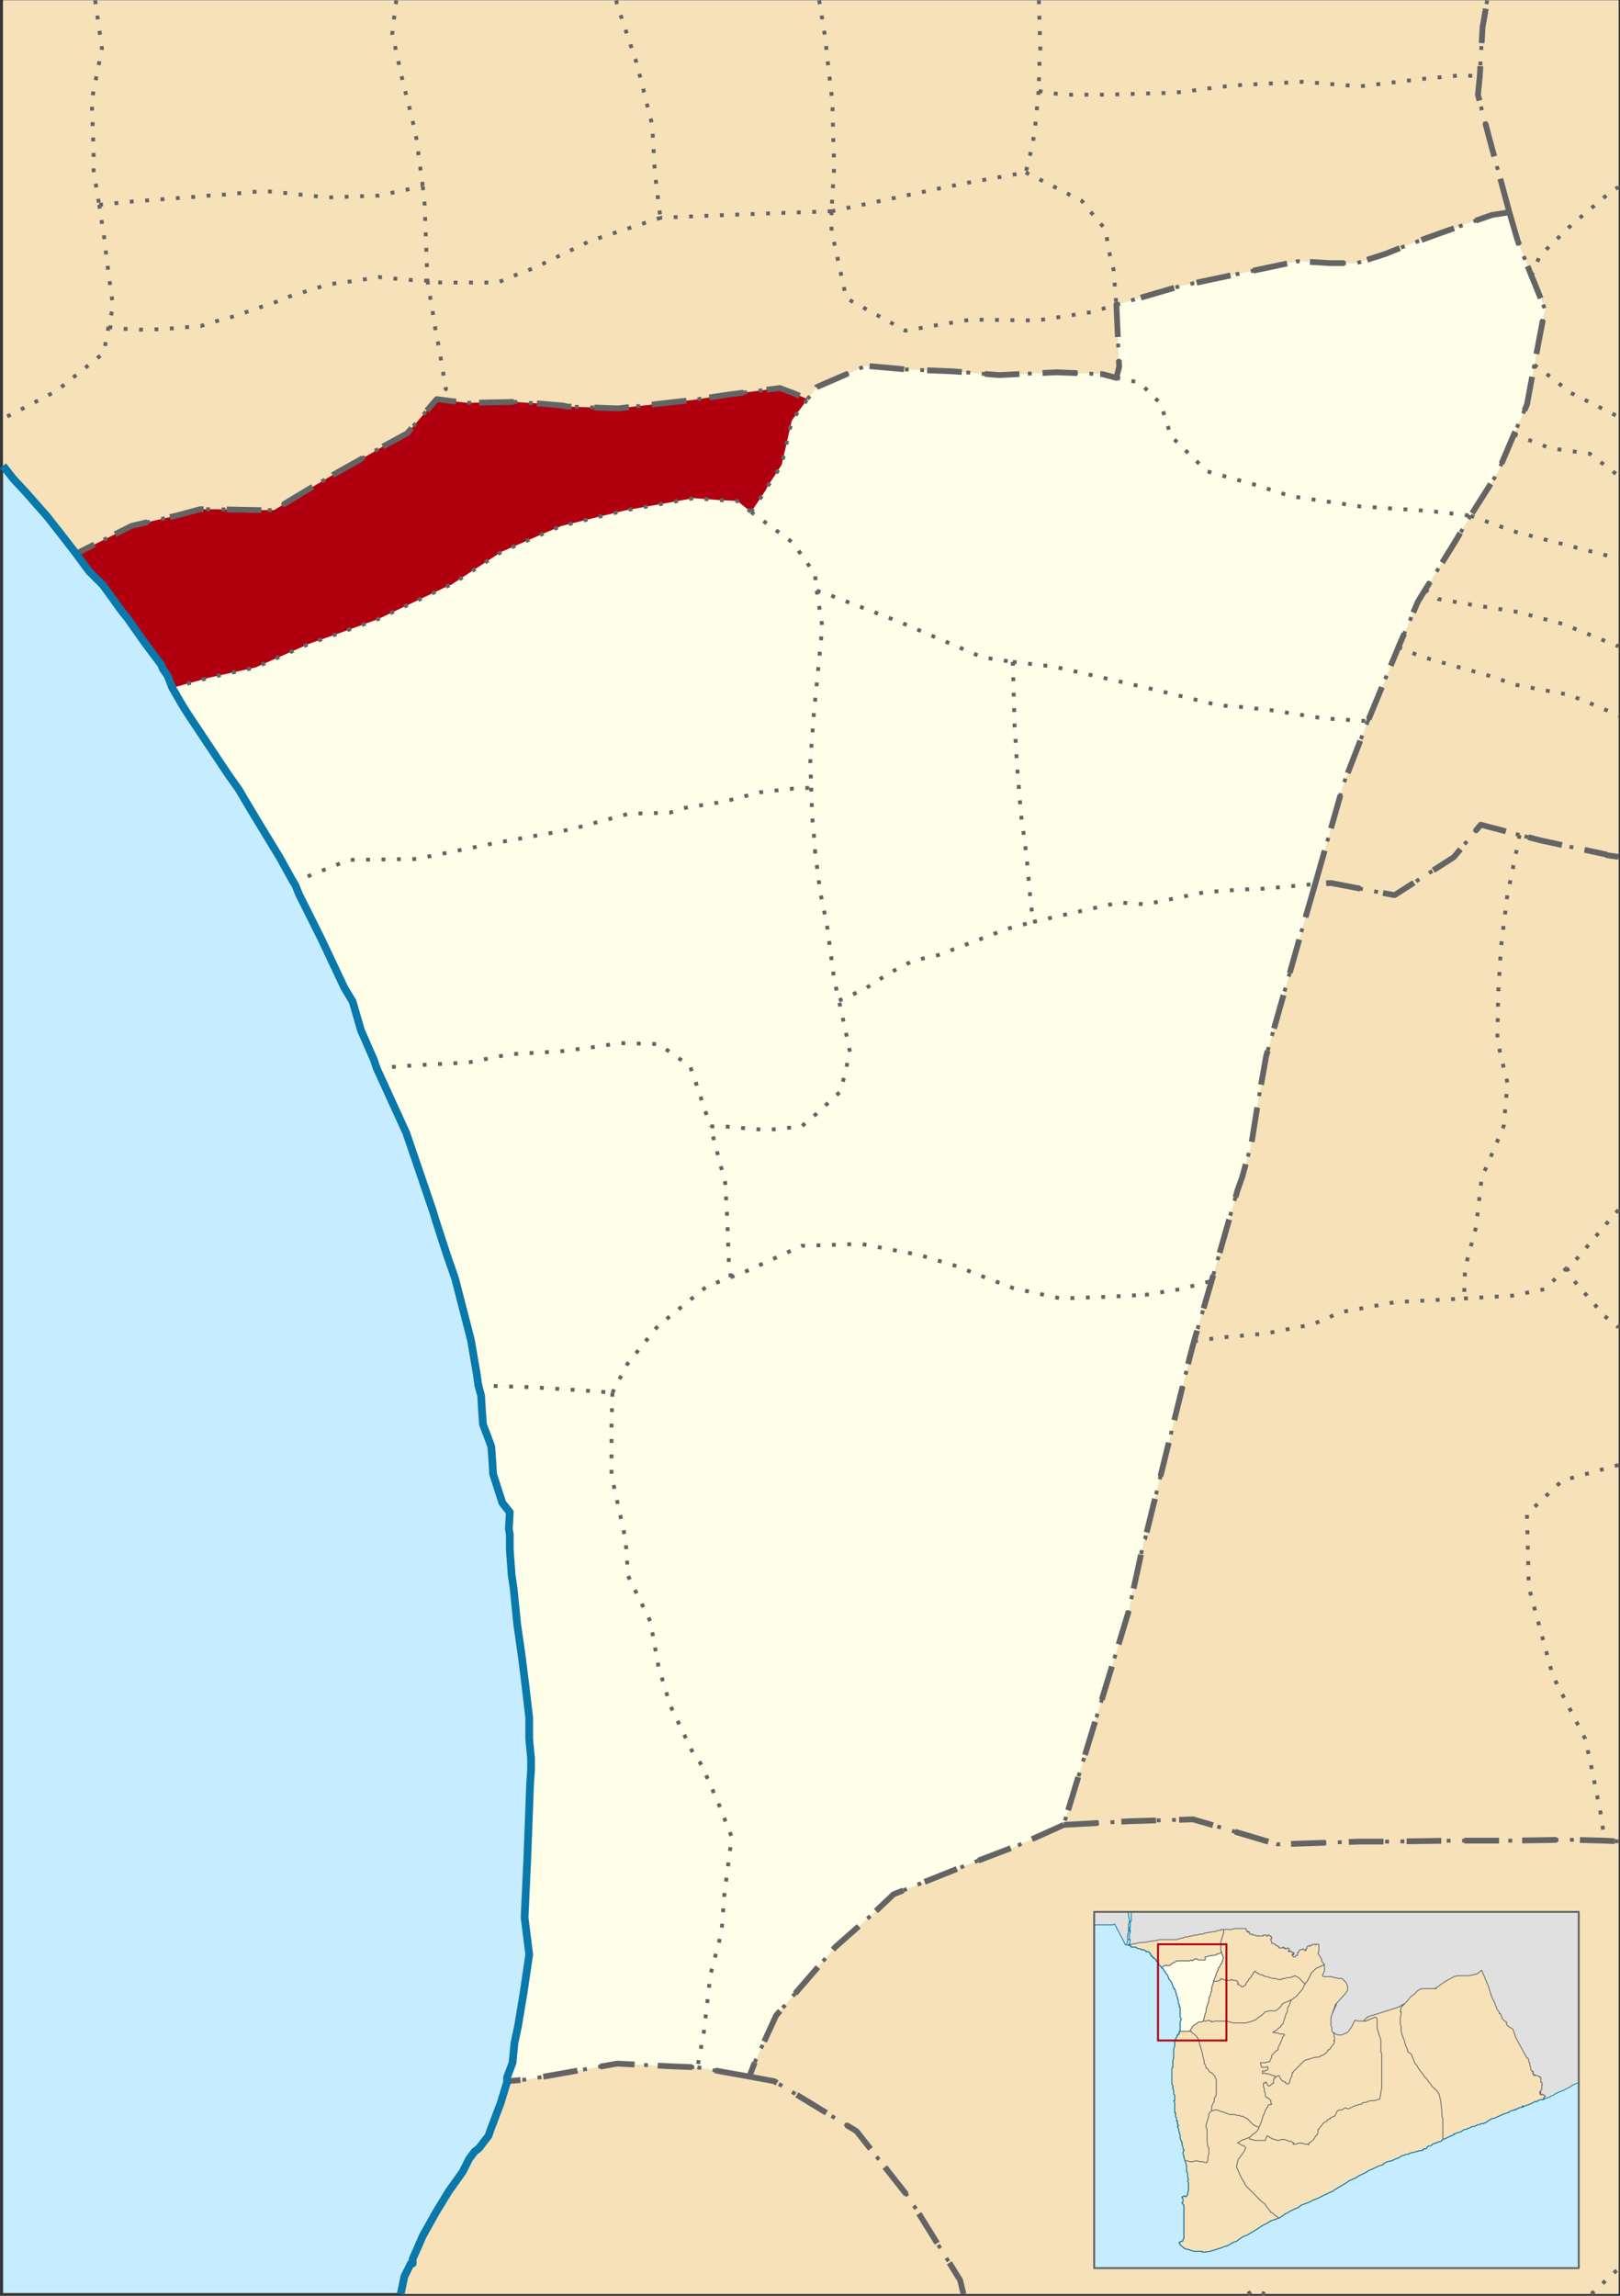 <?xml version="1.0" encoding="UTF-8"?>
<!DOCTYPE svg PUBLIC "-//W3C//DTD SVG 1.1//EN" "http://www.w3.org/Graphics/SVG/1.1/DTD/svg11.dtd">
<!-- Creator: Muhammad Nasri -->
<svg xmlns="http://www.w3.org/2000/svg" xml:space="preserve" width="14.831cm" height="21.011cm" version="1.1" style="shape-rendering:geometricPrecision; text-rendering:geometricPrecision; image-rendering:optimizeQuality; fill-rule:evenodd; clip-rule:evenodd"
viewBox="0 0 14830.86 21011.52"
 xmlns:xlink="http://www.w3.org/1999/xlink">
 <rect x="0" y="0" width="14830.86" height="21011.52" fill="#333333" stroke="none"/>
 <title>Peta Lokasi Desa Kurau</title>
 <desc>
    Peta lokasi Desa Kurau di Kecamatan Kurau, Kabupaten Tanah Laut, Kalimantan Selatan.
    (Pembuat: Muhammad Nasri)
 </desc>
 <defs>
  <style type="text/css">
   <![CDATA[
    .str2 {stroke:#0978AB;stroke-width:70.55;stroke-linejoin:round;stroke-miterlimit:22.926}
    .str6 {stroke:#646464;stroke-width:17.63;stroke-linecap:round;stroke-linejoin:round;stroke-miterlimit:22.926}
    .str4 {stroke:#0978AB;stroke-width:7.62;stroke-linecap:round;stroke-linejoin:round;stroke-miterlimit:22.926}
    .str3 {stroke:#646464;stroke-width:7.62;stroke-linecap:round;stroke-linejoin:round;stroke-miterlimit:22.926}
    .str5 {stroke:#B0000F;stroke-width:17.63;stroke-linecap:square;stroke-miterlimit:22.926}
    .str1 {stroke:#646464;stroke-width:52.91;stroke-linejoin:round;stroke-miterlimit:22.926;stroke-dasharray:317.434 211.623}
    .str0 {stroke:#646464;stroke-width:35.27;stroke-linejoin:round;stroke-miterlimit:22.926;stroke-dasharray:35.26 105.781}
    .fil5 {fill:none}
    .fil4 {fill:#B0000F}
    .fil0 {fill:#C6ECFF}
    .fil6 {fill:#E0E0E0}
    .fil1 {fill:#F6E1B9}
    .fil2 {fill:#FEFEE9}
    .fil3 {fill:#FEFEE9}
   ]]>
  </style>
 </defs>
 <g id="KecamatanKurau">
  <g id="PetaUtama">
   <polygon id="LautJawa" class="fil0" points="27.74,20986.39 27.74,3.39 14817.31,3.39 14817.31,20986.39 "/>
   <path id="DesaLuar" class="fil1" d="M3668.61 20994.68l33.24 -160.71 59.26 -118.55 16.93 0 0 -42.34 93.12 -211.69 118.52 -211.69 118.52 -194.75 126.98 -177.82 59.26 -118.55 50.79 -67.74 33.87 -25.4 8.46 -8.47 84.66 -110.08 16.93 -50.81 93.12 -245.56 59.26 -194.75 0 -8.47 194.71 -16.93 812.71 -143.95 516.41 25.4 220.1 8.47 474.09 84.67 228.57 42.34 126.98 76.21 626.47 381.04 474.08 601.21 59.26 93.15 414.82 668.95 30.85 126.84 -5151.96 0 -0.01 0zm-2796.94 -20991.29l61.9 440.32 -93.12 474.2 16.93 474.2 0 169.35 50.79 313.3 50.8 330.24 16.93 160.88 59.26 440.33 -42.33 186.29 -42.33 237.09 -431.74 347.17 -389.42 203.23 -101.59 49.57 0 -3826.17 843.93 0 -0.01 -0.01zm3041.82 2565.71l50.79 304.83 25.4 160.88 25.4 127.02 67.72 397.98 -84.66 93.14 -220.1 254.03 -50.79 59.27 -296.3 160.89 -8.47 8.47 -406.34 228.62 -270.9 160.89 -237.04 143.95 -110.05 0 -423.29 -8.47 -143.91 0 -220.1 59.27 -262.44 59.28 -143.9 33.87 -507.95 254.02 -143.9 -186.28 -126.99 -160.89 -194.71 -220.16 -110.05 -118.54 -93.12 -118.55 0 -433.09 101.59 -49.57 389.42 -203.23 431.74 -347.17 42.33 -237.09 110.05 16.93 25.4 0 186.24 8.47 16.93 0 194.71 -8.47 304.76 -25.4 8.47 0 42.33 -16.94 304.76 -84.67 42.33 -16.94 169.31 -59.27 126.98 -42.34 126.99 -50.81 245.5 -76.2 76.19 -25.41 25.39 -8.46 262.44 -33.87 203.17 -33.88 253.97 25.41 194.71 8.47 -0.02 0zm-3005.32 -694.35l338.63 -33.87 8.46 0 567.21 -42.34 84.65 -8.47 50.8 0 457.15 -42.33 262.43 25.4 152.38 16.93 177.78 16.94 457.15 -16.94 406.35 -84.67 16.93 169.35 25.4 694.36 -194.71 -8.47 -253.97 -25.41 -203.17 33.88 -262.44 33.87 -25.39 8.46 -76.19 25.41 -245.5 76.2 -126.99 50.81 -126.98 42.34 -169.31 59.27 -42.33 16.94 -304.76 84.67 -42.33 16.94 -8.47 0 -304.76 25.4 -194.71 8.47 -16.93 0 -186.24 -8.47 -25.4 0 -110.05 -16.93 42.33 -186.29 -59.26 -440.33 -16.93 -160.88 -50.8 -330.24zm2720.7 -1871.36l-11.68 84.67 -25.39 220.16 93.12 423.39 93.12 372.58 33.86 160.88 59.26 440.33 -406.35 84.67 -457.15 16.94 -177.78 -16.94 -152.38 -16.93 -262.43 -25.4 -457.15 42.33 -50.8 0 -84.65 8.47 -567.21 42.34 -8.46 0 -338.63 33.87 -50.79 -313.3 0 -169.35 -16.93 -474.2 93.12 -474.2 -61.9 -440.32 2757.2 0zm2013.31 0l6.77 33.87 177.77 533.47 67.73 262.49 0 8.47 76.19 296.37 25.4 440.32 33.86 287.9 16.93 127.02 -643.4 211.69 -507.94 245.56 -135.45 50.8 -203.18 84.68 -253.96 0 -270.9 0 -118.52 -16.93 -25.4 -694.36 -16.93 -169.35 -59.26 -440.33 -33.86 -160.88 -93.12 -372.58 -93.12 -423.39 25.39 -220.16 11.68 -84.67 2013.32 0zm1857.81 0l53.74 330.23 25.4 237.1 42.33 364.1 8.47 355.64 8.46 220.16 -25.4 423.39 -16.93 0 -499.48 16.94 -668.79 25.4 -380.95 16.94 -16.93 -127.02 -33.86 -287.9 -25.4 -440.32 -76.19 -296.37 0 -8.47 -67.73 -262.49 -177.77 -533.47 -6.77 -33.87 1857.8 0zm2720.44 2785.87l8.46 186.29 16.93 381.04 -25.39 101.62 -126.99 -33.87 -423.29 -16.94 -524.87 25.4 -414.83 -33.87 -423.29 -16.93 -380.95 -33.87 -448.69 194.75 -84.65 110.08 -118.52 -50.8 -135.45 -50.81 -465.62 59.27 -338.62 50.81 -152.38 16.93 -524.88 59.28 -465.62 -16.94 -33.86 -8.47 -194.71 -16.93 -253.97 -16.94 -431.74 8.47 -152.38 -16.93 -126.99 -16.94 84.66 -93.14 -67.72 -397.98 -25.4 -127.02 -25.4 -160.88 -50.79 -304.83 118.52 16.93 270.9 0 253.96 0 203.18 -84.68 135.45 -50.8 507.94 -245.56 643.4 -211.69 380.95 -16.94 668.79 -25.4 499.48 -16.94 16.93 0 0 177.82 135.45 618.15 541.81 296.37 287.83 -50.81 313.23 -50.8 601.07 8.46 499.48 -76.21 228.57 -67.74 -0.01 0zm-1650.82 -1058.46l296.29 -59.27 524.88 -93.15 203.17 101.61 313.23 160.89 135.45 169.35 76.19 84.68 25.4 143.95 16.93 93.14 33.86 135.48 25.4 321.77 -228.57 67.74 -499.48 76.21 -601.07 -8.46 -313.23 50.8 -287.83 50.81 -541.81 -296.37 -135.45 -618.15 0 -177.82 956.63 -203.22zm941.93 -1727.41l14.69 499.6 -8.47 50.8 -8.46 279.43 -33.87 347.18 -16.93 110.07 0 16.94 -67.72 270.96 -524.88 93.15 -296.29 59.27 -956.63 203.22 25.4 -423.39 -8.46 -220.16 -8.47 -355.64 -42.33 -364.1 -25.4 -237.1 -53.74 -330.23 2011.56 0zm4035.9 694.35l-16.93 169.35 101.58 389.51 186.25 685.89 -160.85 25.4 -338.62 118.55 -237.04 84.68 -228.57 84.67 -169.31 67.74 -262.44 84.68 -245.5 0 -279.36 -16.93 -16.94 0 -1041.27 220.15 -8.47 0 -609.53 177.82 -25.4 -321.77 -33.86 -135.48 -16.93 -93.14 -25.4 -143.95 -76.19 -84.68 -135.45 -169.35 -313.23 -160.89 -203.17 -101.61 67.72 -270.96 0 -16.94 16.93 -110.07 33.87 -347.18 220.1 33.87 389.42 0 584.14 -16.93 126.98 -8.47 177.78 -25.4 279.36 -33.87 643.4 -33.87 516.41 42.33 567.2 -67.74 364.02 -33.87 169.32 8.47zm68.21 -694.35l-42.82 245.56 -25.39 448.79 -169.32 -8.47 -364.02 33.87 -567.2 67.74 -516.41 -42.33 -643.4 33.87 -279.36 33.87 -177.78 25.4 -126.98 8.47 -584.14 16.93 -389.42 0 -220.1 -33.87 8.46 -279.43 8.47 -50.8 -14.69 -499.6 4104.1 0 0.01 0zm1201.64 7838.96l-101.59 -14.78 -16.93 -8.47 -592.6 -127.01 -194.71 -50.81 -355.56 -93.14 -245.5 296.36 -541.81 347.18 -8.46 0 -575.67 -110.08 -143.91 8.47 262.43 -922.99 220.11 -567.34 279.36 -677.42 203.18 84.68 296.29 84.68 304.77 84.67 279.36 93.15 499.48 93.14 50.79 25.4 67.73 25.41 118.52 50.8 101.58 42.34 33.87 16.94 59.26 28.45 0 1290.36 -0.01 0zm0 -1290.36l-59.26 -28.45 -33.87 -16.94 -101.58 -42.34 -118.52 -50.8 -67.73 -25.41 -50.79 -25.4 -499.48 -93.14 -279.36 -93.15 -304.77 -84.67 -296.29 -84.68 -203.18 -84.68 110.06 -254.02 67.72 -160.89 67.73 -110.08 118.51 84.68 296.3 50.8 431.75 67.74 414.82 110.08 507.95 204.74 0 636.62 0.01 0zm0 -636.62l-507.95 -204.74 -414.82 -110.08 -431.75 -67.74 -296.3 -50.8 -118.51 -84.68 169.31 -270.96 110.05 -177.82 135.45 -228.63 397.88 143.95 685.73 177.82 270.9 69.79 0 803.9 -0.01 0zm0 -803.9l-270.9 -69.79 -685.73 -177.82 -397.88 -143.95 220.11 -347.17 33.86 -59.27 143.9 -338.71 330.16 127.02 364.02 50.8 262.44 201.93 0 756.97 0.01 0zm0 -756.98l-262.44 -201.93 -364.02 -50.8 -330.16 -127.02 118.52 -270.96 67.73 -364.11 160.84 118.55 169.32 135.48 338.62 169.35 101.59 50.81 0 540.63 0 0.01zm0 -540.63l-101.59 -50.81 -338.62 -169.35 -169.32 -135.48 -160.84 -118.55 93.12 -491.12 8.46 -8.47 -101.58 -254.03 -25.4 -59.27 76.19 -186.29 296.3 -287.9 372.48 -313.3 50.8 -25.4 0 2100 0 -0.01zm0 -2100l-50.8 25.4 -372.48 313.3 -296.3 287.9 -76.19 186.29 -126.98 -321.77 -76.19 -262.5 -186.25 -685.89 -101.58 -389.51 16.93 -169.35 25.39 -448.79 42.82 -245.56 1201.64 0 0 1710.48zm0 11694.24l-93.13 25.08 -364.02 101.61 -59.26 16.93 -321.69 304.84 16.93 668.95 220.11 812.9 296.29 575.81 50.8 228.63 93.12 465.73 33.86 237.09 -321.69 -8.47 -541.81 8.47 -8.46 0 -516.42 0 -592.6 8.47 -143.9 0 -118.52 0 -753.45 25.4 -84.65 -25.4 -397.89 -118.55 -287.83 -84.68 -584.13 16.94 -601.07 33.87 448.69 -1473.38 143.9 -474.19 93.12 -423.4 50.8 -237.09 8.46 -8.47 414.83 -1685.07 33.86 -127.02 262.43 -33.87 389.42 -33.87 431.74 -84.68 101.59 -42.33 152.38 -67.74 499.48 -93.15 634.93 -33.87 440.22 -25.4 296.3 -59.28 203.17 -194.75 67.73 118.55 279.36 321.77 126.99 103.92 0 1259.71 0.01 -0.01zm-905.84 -5766.84l-25.4 135.48 -84.66 406.45 -59.25 482.66 -25.4 414.93 -8.47 440.32 59.26 254.03 33.86 135.48 -33.86 389.52 -8.46 25.4 -194.71 457.26 -50.8 448.79 -76.19 279.44 -25.39 118.54 -8.47 254.03 -634.93 33.87 -499.48 93.15 -152.38 67.74 -101.59 42.33 -431.74 84.68 -389.42 33.87 -262.43 33.87 160.84 -550.39 237.04 -829.84 42.33 -118.55 84.65 -304.83 67.73 -423.39 67.72 -381.05 50.8 -177.82 304.76 -1075.39 93.12 -321.77 143.91 -8.47 575.67 110.08 8.46 0 541.81 -347.18 245.5 -296.36 355.56 93.14 0 -0.01zm905.84 3431.03l-42.33 49.21 -59.26 67.74 -270.9 321.77 -101.59 93.14 -203.17 194.75 -296.3 59.28 -440.22 25.4 8.47 -254.03 25.39 -118.54 76.19 -279.44 50.8 -448.79 194.71 -457.26 8.46 -25.4 33.86 -389.52 -33.86 -135.48 -59.26 -254.03 8.47 -440.32 25.4 -414.93 59.25 -482.66 84.66 -406.45 25.4 -135.48 194.71 50.81 592.6 127.01 16.93 8.47 101.59 14.78 0 3229.95 0 0.01zm0 1076.1l-126.99 -103.92 -279.36 -321.77 -67.73 -118.55 101.59 -93.14 270.9 -321.77 59.26 -67.74 42.33 -49.21 0 1076.1 0 0.01zm0 4703.63l-126.99 -6.35 -33.86 -237.09 -93.12 -465.73 -50.8 -228.63 -296.29 -575.81 -220.11 -812.9 -16.93 -668.95 321.69 -304.84 59.26 -16.93 364.02 -101.61 93.13 -25.08 0 3443.92zm-3394.48 4142.66l50.53 -33.7 107.81 33.7 -158.34 0zm3145.64 0l248.84 -231.92 0 231.92 -248.84 0zm248.84 -231.93l-248.84 231.92 -2987.3 0 -107.81 -33.7 -50.53 33.7 -2602.25 0 -30.85 -126.84 -414.82 -668.95 -59.26 -93.15 -474.08 -601.21 -626.47 -381.04 -126.98 -76.21 -228.57 -42.34 59.26 -152.41 186.24 -406.45 541.81 -626.61 364.02 -321.77 169.31 -160.89 677.26 -270.96 465.61 -177.82 414.83 -186.29 601.07 -33.87 584.13 -16.94 287.83 84.68 397.89 118.55 84.65 25.4 753.45 -25.4 118.52 0 143.9 0 592.6 -8.47 516.42 0 8.46 0 541.81 -8.47 321.69 8.47 126.99 6.35 0 3910.74 0.01 0z"/>
   <g id="DesaPilihan">
    <polygon id="SungaiBakau" class="fil2" points="5606.64,12747.3 5598.16,13043.68 5598.16,13500.93 5716.69,14042.86 5725.16,14059.79 5750.54,14423.92 5953.73,14838.82 6029.91,15262.21 6139.97,15617.85 6343.14,16041.23 6410.88,16134.39 6419.35,16151.32 6444.73,16202.13 6571.72,16490.03 6698.71,16811.8 6630.97,17345.27 6605.58,17683.97 6503.99,18073.49 6444.73,18590.02 6385.47,18920.27 6165.36,18911.8 5648.96,18886.4 4836.25,19030.35 4641.55,19047.27 4641.55,19013.41 4692.34,18877.92 4709.26,18700.1 4743.14,18539.22 4793.93,18234.38 4844.71,17887.21 4802.4,17548.48 4827.78,16998.1 4853.19,16320.68 4861.66,16202.13 4861.66,16092.05 4844.71,15914.22 4844.71,15719.46 4810.86,15431.57 4776.99,15160.59 4734.67,14864.22 4700.81,14525.52 4683.88,14415.43 4666.94,14178.34 4666.94,14042.86 4658.47,13992.05 4666.94,13839.63 4599.21,13754.96 4514.56,13492.45 4506.09,13356.97 4497.61,13238.42 4421.42,13035.21 4412.97,12916.66 4404.5,12772.7 4379.1,12679.55 4887.04,12696.49 5411.92,12730.35 5437.33,12730.35 "/>
    <polygon id="Raden" class="fil2" points="10482.87,11849.71 10491.34,11849.71 10804.55,11798.9 11092.38,11722.71 10931.55,12273.1 10897.69,12400.13 10482.87,14085.2 10474.41,14093.66 10423.61,14330.75 10330.49,14754.15 10186.57,15228.33 9737.89,16701.72 9323.06,16888.01 8857.46,17065.84 8180.2,17336.8 8010.89,17497.69 7646.86,17819.47 7105.07,18446.07 6918.81,18852.53 6859.55,19004.94 6385.47,18920.27 6444.73,18590.02 6503.99,18073.49 6605.58,17683.97 6630.97,17345.27 6698.71,16811.8 6571.72,16490.03 6444.73,16202.13 6419.35,16151.32 6410.88,16134.39 6343.14,16041.23 6139.97,15617.85 6029.91,15262.21 5953.73,14838.82 5750.54,14423.92 5725.16,14059.79 5716.69,14042.86 5598.16,13500.93 5598.16,13043.68 5606.64,12747.3 5742.08,12484.79 6021.45,12137.62 6470.14,11773.51 6690.23,11688.83 6842.61,11629.55 7342.1,11400.93 7375.96,11400.93 7883.9,11383.99 8417.24,11485.61 8755.87,11587.22 9035.23,11697.29 9280.74,11790.44 9399.25,11815.85 9712.49,11883.59 10178.1,11866.65 "/>
    <polygon id="MalukaBaulin" class="fil2" points="11092.38,11722.71 10804.55,11798.9 10491.34,11849.71 10482.87,11849.71 10178.1,11866.65 9712.49,11883.59 9399.25,11815.85 9280.74,11790.44 9035.23,11697.29 8755.87,11587.22 8417.24,11485.61 7883.9,11383.99 7375.96,11400.93 7342.1,11400.93 6842.61,11629.55 6690.23,11688.83 6673.3,11561.81 6656.38,11121.5 6639.44,10825.12 6503.99,10308.59 6622.51,10308.59 7020.4,10342.47 7342.1,10308.59 7375.96,10274.72 7469.08,10198.51 7697.65,9986.82 7739.99,9800.54 7782.31,9631.18 7765.37,9546.5 7680.72,9156.99 7909.3,9055.37 8146.35,8902.96 8357.98,8792.87 8586.55,8742.06 9077.56,8555.78 9204.55,8504.96 9458.51,8437.23 9831.01,8352.55 10245.82,8259.41 10491.34,8276.33 11024.67,8166.26 11363.3,8140.86 11583.41,8132.39 12040.56,8090.06 11947.44,8411.83 11642.67,9487.22 11591.87,9665.04 11524.15,10046.1 11456.42,10469.48 11371.77,10774.32 11329.44,10892.87 "/>
    <polygon id="BawahLayung" class="fil3" points="3718.79,10367.88 3447.87,9775.12 3794.97,9749.73 4285.99,9724.32 4666.94,9648.12 5124.08,9622.72 5454.25,9580.38 5674.36,9546.5 6012.99,9554.96 6029.91,9554.96 6317.75,9758.2 6377.01,9927.55 6503.99,10308.59 6639.44,10825.12 6656.38,11121.5 6673.3,11561.81 6690.23,11688.83 6470.14,11773.51 6021.45,12137.62 5742.08,12484.79 5606.64,12747.3 5437.33,12730.35 5411.92,12730.35 4887.04,12696.49 4379.1,12679.55 4362.17,12561 4311.37,12264.63 4167.47,11705.77 4150.53,11654.97 4091.27,11485.61 3989.69,11172.3 3964.28,11087.62 "/>
    <polygon id="TambakKarya" class="fil2" points="7765.37,9546.5 7782.31,9631.18 7739.99,9800.54 7697.65,9986.82 7469.08,10198.51 7375.96,10274.72 7342.1,10308.59 7020.4,10342.47 6622.51,10308.59 6503.99,10308.59 6377.01,9927.55 6317.75,9758.2 6029.91,9554.96 6012.99,9554.96 5674.36,9546.5 5454.25,9580.38 5124.08,9622.72 4666.94,9648.12 4285.99,9724.32 3794.97,9749.73 3447.87,9775.12 3422.48,9698.92 3303.97,9427.94 3227.78,9165.45 3151.59,9038.44 2939.95,8589.65 2736.76,8183.2 2702.89,8098.51 2685.97,8073.12 3193.91,7869.89 3811.91,7861.43 4523.02,7717.47 5225.67,7590.46 5759.01,7446.51 5767.47,7446.51 5775.95,7446.51 6131.5,7438.04 6258.49,7395.7 6630.97,7336.43 6757.97,7302.56 6952.67,7251.75 7257.44,7217.88 7426.75,7209.41 7435.22,7471.91 7452.16,7649.73 7460.62,7776.74 7477.54,7912.24 7502.94,8115.46 7502.94,8132.39 7570.68,8462.63 7638.39,8970.69 7680.72,9156.99 "/>
    <polygon id="PadangLuas" class="fil2" points="6876.49,4686.03 7257.44,4965.46 7460.62,5253.36 7477.54,5405.79 7528.34,5736.04 7460.62,6430.38 7452.16,6515.06 7418.29,6972.31 7426.75,7209.41 7257.44,7217.88 6952.67,7251.75 6757.97,7302.56 6630.97,7336.43 6258.49,7395.7 6131.5,7438.04 5775.95,7446.51 5767.47,7446.51 5759.01,7446.51 5225.67,7590.46 4523.02,7717.47 3811.91,7861.43 3193.91,7869.89 2685.97,8073.12 2558.98,7844.49 2440.47,7649.73 2321.95,7454.97 2186.5,7226.35 2084.91,7082.4 1881.73,6777.55 1729.35,6548.93 1670.09,6455.78 1576.96,6294.9 1915.59,6201.76 2338.88,6108.6 2838.35,5888.44 3033.07,5820.7 3456.34,5668.29 4116.67,5354.97 4125.14,5354.97 4590.75,5050.14 4980.17,4880.79 5141.02,4813.06 5555.84,4711.43 5733.62,4669.1 6351.62,4559.02 6571.72,4575.96 6749.49,4584.42 "/>
    <polygon id="TambakSarinah" class="fil2" points="7460.62,7776.74 7452.16,7649.73 7435.22,7471.91 7426.75,7209.41 7418.29,6972.31 7452.16,6515.06 7460.62,6430.38 7528.34,5736.04 7477.54,5405.79 7646.86,5465.06 8239.46,5693.69 8992.91,6015.46 9272.27,6057.8 9289.2,6650.54 9306.13,6896.1 9306.13,6946.9 9348.46,7463.44 9382.32,7709 9399.25,7844.49 9433.12,8225.54 9458.51,8437.23 9204.55,8504.96 9077.56,8555.78 8586.55,8742.06 8357.98,8792.87 8146.35,8902.96 7909.3,9055.37 7680.72,9156.99 7638.39,8970.69 7570.68,8462.63 7502.94,8132.39 7502.94,8115.46 7477.54,7912.24 "/>
    <polygon id="Sarikandi" class="fil2" points="9272.27,6057.8 9644.77,6100.13 10279.69,6244.09 10499.8,6294.9 11160.13,6455.78 11304.04,6464.25 11625.74,6498.12 12116.75,6574.33 12523.1,6599.73 12302.98,7167.07 12040.56,8090.06 11583.41,8132.39 11363.3,8140.86 11024.67,8166.26 10491.34,8276.33 10245.82,8259.41 9831.01,8352.55 9458.51,8437.23 9433.12,8225.54 9399.25,7844.49 9382.32,7709 9348.46,7463.44 9306.13,6946.9 9306.13,6896.1 9289.2,6650.54 "/>
    <polygon id="HandilNegara" class="fil2" points="10220.43,3458.21 10432.08,3500.54 10626.79,3695.3 10719.91,3991.68 11050.07,4313.45 11473.36,4431.99 11820.44,4542.08 12455.37,4635.24 12463.84,4635.24 13098.77,4677.56 13462.78,4719.9 13327.34,4948.53 13217.28,5126.35 13047.97,5397.32 12980.25,5507.4 12912.53,5668.29 12802.47,5922.31 12523.1,6599.73 12116.75,6574.33 11625.74,6498.12 11304.04,6464.25 11160.13,6455.78 10499.8,6294.9 10279.69,6244.09 9644.77,6100.13 9272.27,6057.8 8992.91,6015.46 8239.46,5693.69 7646.86,5465.06 7477.54,5405.79 7460.62,5253.36 7257.44,4965.46 6876.49,4686.03 7011.94,4482.8 7028.87,4448.93 7155.85,4254.17 7248.97,3847.73 7392.9,3652.97 7477.54,3542.89 7926.23,3348.13 8307.18,3382 8730.48,3398.93 9145.29,3432.8 9670.16,3407.4 10093.44,3424.35 "/>
    <polygon id="KaliBesar" class="fil2" points="14021.53,2526.76 14046.93,2586.03 14148.5,2840.07 14140.04,2848.54 14046.93,3339.66 13979.19,3703.78 13860.67,3974.74 13716.77,4313.45 13682.9,4372.72 13462.78,4719.9 13098.77,4677.56 12463.84,4635.24 12455.37,4635.24 11820.44,4542.08 11473.36,4431.99 11050.07,4313.45 10719.91,3991.68 10626.79,3695.3 10432.08,3500.54 10220.43,3458.21 10245.82,3356.6 10228.89,2975.55 10220.43,2789.26 10829.96,2611.44 10838.43,2611.44 11879.7,2391.29 11896.63,2391.29 12176.01,2408.21 12421.5,2408.21 12683.95,2323.54 12853.27,2255.8 13081.84,2171.12 13318.88,2086.45 13657.51,1967.89 13818.36,1942.48 13894.55,2205 "/>
    <polygon id="Kurau" class="fil4" points="7274.37,3602.17 7392.9,3652.97 7248.97,3847.73 7155.85,4254.17 7028.87,4448.93 7011.94,4482.8 6876.49,4686.03 6749.49,4584.42 6571.72,4575.96 6351.62,4559.02 5733.62,4669.1 5555.84,4711.43 5141.02,4813.06 4980.17,4880.79 4590.75,5050.14 4125.14,5354.97 4116.67,5354.97 3456.34,5668.29 3033.07,5820.7 2838.35,5888.44 2338.88,6108.6 1915.59,6201.76 1576.96,6294.9 1534.64,6184.82 1492.31,6125.54 1475.38,6083.2 1323,5879.98 1162.14,5651.35 1119.81,5600.54 942.03,5354.97 815.05,5227.96 696.53,5067.07 1204.47,4813.06 1348.39,4779.18 1610.83,4719.9 1830.92,4660.63 1974.85,4660.63 2398.14,4669.1 2508.19,4669.1 2745.23,4525.15 3016.14,4364.25 3422.48,4135.63 3430.95,4127.16 3727.25,3966.27 3778.05,3907 3998.15,3652.97 4125.14,3669.9 4277.52,3686.83 4709.26,3678.36 4963.24,3695.3 5157.95,3712.25 5191.8,3720.71 5657.43,3737.65 6182.31,3678.36 6334.68,3661.44 6673.3,3610.62 7138.92,3551.35 "/>
   </g>
   <path id="BatasDesa" class="fil5 str0" d="M11422.83 20994.68l50.53 -33.7 107.81 33.7m-158.34 0l50.53 -33.7 107.81 33.7m-7912.56 0l33.24 -160.71 59.26 -118.55 16.93 0 0 -42.34 93.12 -211.69 118.52 -211.69 118.52 -194.75 126.98 -177.82 59.26 -118.55 50.79 -67.74 33.87 -25.4 8.46 -8.47 84.66 -110.08 16.93 -50.81 93.12 -245.56 59.26 -194.75 0 -8.47m2218.01 -42.34l228.57 42.34 126.98 76.21 626.47 381.04 474.08 601.21 59.26 93.15 414.82 668.95 30.85 126.84m-1961.02 -1989.73l228.57 42.34 126.98 76.21 626.47 381.04 474.08 601.21 59.26 93.15 414.82 668.95 30.85 126.84m-2435.11 -2074.41l474.09 84.67m-474.09 -84.67l474.09 84.67m-2218.01 42.33l194.71 -16.93 812.71 -143.95 516.41 25.4 220.1 8.47m-1743.93 127.01l194.71 -16.93 812.71 -143.95 516.41 25.4 220.1 8.47m8182.99 2074.43l248.84 -231.92m-248.84 231.92l248.84 -231.92m0 -3910.75l-126.99 -6.35m126.99 6.35l-126.99 -6.35m0 0.01l-321.69 -8.47 -541.81 8.47 -8.46 0 -516.42 0 -592.6 8.47 -143.9 0m2124.89 -8.47l-321.69 -8.47 -541.81 8.47 -8.46 0 -516.42 0 -592.6 8.47 -143.9 0m-2827.54 -152.43l-414.83 186.29 -465.61 177.82 -677.26 270.96 -169.31 160.89 -364.02 321.77 -541.81 626.61 -186.24 406.45 -59.26 152.41m2878.34 -2303.21l-414.83 186.29 -465.61 177.82 -677.26 270.96 -169.31 160.89 -364.02 321.77 -541.81 626.61 -186.24 406.45 -59.26 152.41m5705.89 -2150.78l-118.52 0 -753.45 25.4 -84.65 -25.4 -397.89 -118.55 -287.83 -84.68 -584.13 16.94 -601.07 33.87m2827.55 152.43l-118.52 0 -753.45 25.4 -84.65 -25.4 -397.89 -118.55 -287.83 -84.68 -584.13 16.94 -601.07 33.87m5079.43 -3293.62l-93.13 25.08 -364.02 101.61 -59.26 16.93 -321.69 304.84 16.93 668.95 220.11 812.9 296.29 575.81 50.8 228.63 93.12 465.73 33.86 237.09m126.99 -3437.57l-93.13 25.08 -364.02 101.61 -59.26 16.93 -321.69 304.84 16.93 668.95 220.11 812.9 296.29 575.81 50.8 228.63 93.12 465.73 33.86 237.09m-9083.68 -4098.38l-8.47 296.37 0 457.26 118.52 541.94 8.47 16.93 25.39 364.11 203.18 414.92 76.19 423.39 110.05 355.64 203.17 423.39 67.73 93.15 8.47 16.93 25.39 50.81 126.99 287.9 126.98 321.77 -67.73 533.47 -25.39 338.7 -101.59 389.51 -59.26 516.54 -59.26 330.24m-778.84 -6172.98l-8.47 296.37 0 457.26 118.52 541.94 8.47 16.93 25.39 364.11 203.18 414.92 76.19 423.39 110.05 355.64 203.17 423.39 67.73 93.15 8.47 16.93 25.39 50.81 126.99 287.9 126.98 321.77 -67.73 533.47 -25.39 338.7 -101.59 389.51 -59.26 516.54 -59.26 330.24m-1743.93 126.99l0 -33.87 50.79 -135.48 16.93 -177.82 33.87 -160.89 50.79 -304.83 50.79 -347.17 -42.32 -338.71 25.39 -550.39 25.4 -677.42 8.47 -118.55 0 -110.08 -16.94 -177.82 0 -194.76 -33.86 -287.89 -33.86 -270.97 -42.33 -296.37 -33.86 -338.7 -16.93 -110.08 -16.93 -237.09 0 -135.48 -8.47 -50.81 8.47 -152.42 -67.73 -84.67 -84.65 -262.5 -8.47 -135.48 -8.47 -118.55 -76.19 -203.22 -8.46 -118.55 -8.47 -143.95 -25.39 -93.14m0 0l507.94 16.93 524.88 33.87 25.4 0 169.31 16.94m-1227.52 -67.74l507.94 16.93 524.88 33.87 25.4 0 169.31 16.94m5324.91 -474.2l-33.86 127.02 -414.83 1685.07 -8.46 8.47 -50.8 237.09 -93.12 423.4 -143.9 474.19 -448.69 1473.38m1193.65 -4428.62l-33.86 127.02 -414.83 1685.07 -8.46 8.47 -50.8 237.09 -93.12 423.4 -143.9 474.19 -448.69 1473.38m1193.65 -4428.62l262.43 -33.87 389.42 -33.87 431.74 -84.68 101.59 -42.33 152.38 -67.74 499.48 -93.15 634.93 -33.87m-2471.96 389.5l262.43 -33.87 389.42 -33.87 431.74 -84.68 101.59 -42.33 152.38 -67.74 499.48 -93.15 634.93 -33.87m-2920.64 -33.89l8.47 0 313.22 -50.81 287.83 -76.2m-609.54 127.01l8.47 0 313.22 -50.81 287.83 -76.2m-0.01 0.01l-160.84 550.39m160.84 -550.39l-160.84 550.39m-5324.91 474.2l135.45 -262.5 279.36 -347.17 448.69 -364.11 220.1 -84.67m-1083.6 1058.46l135.45 -262.5 279.36 -347.17 448.69 -364.11 220.1 -84.67m6713.29 194.75l440.22 -25.4 296.3 -59.28 203.17 -194.75m-939.68 279.44l440.22 -25.4 296.3 -59.28 203.17 -194.75m0.01 0.01l67.73 118.55 279.36 321.77 126.99 103.92m-474.09 -544.24l67.73 118.55 279.36 321.77 126.99 103.92m-8127.07 -459.57l152.38 -59.28 499.48 -228.62 33.87 0 507.94 -16.94 533.35 101.61 338.62 101.61 279.36 110.08 245.51 93.15 118.51 25.4 313.23 67.74 465.62 -16.93 304.76 -16.94m-3792.64 -160.87l152.38 -59.28 499.48 -228.62 33.87 0 507.94 -16.94 533.35 101.61 338.62 101.61 279.36 110.08 245.51 93.15 118.51 25.4 313.23 67.74 465.62 -16.93 304.76 -16.94m-3792.64 -160.87l-16.93 -127.02 -16.93 -440.32 -16.93 -296.37 -135.45 -516.54m186.25 1380.25l-16.93 -127.02 -16.93 -440.32 -16.93 -296.37 -135.45 -516.54m-2124.88 2370.97l-16.93 -118.55 -50.8 -296.37 -143.9 -558.87 -16.93 -50.8 -59.26 -169.36 -101.59 -313.3 -25.4 -84.68 -245.5 -719.75 -270.9 -592.75m0 0.01l347.09 -25.4 491.01 -25.4 380.95 -76.21 457.15 -25.4 330.16 -42.34 220.1 -33.87 338.63 8.46 16.93 0 287.83 203.23 59.26 169.35 126.98 381.04m-3056.11 -533.45l347.09 -25.4 491.01 -25.4 380.95 -76.21 457.15 -25.4 330.16 -42.34 220.1 -33.87 338.63 8.46 16.93 0 287.83 203.23 59.26 169.35 126.98 381.04m0.01 0.02l118.52 0 397.88 33.87 321.69 -33.87 33.87 -33.87 93.12 -76.21 228.57 -211.69 42.33 -186.28 42.33 -169.36 -16.94 -84.67 -84.65 -389.51m-1176.7 1151.6l118.52 0 397.88 33.87 321.69 -33.87 33.87 -33.87 93.12 -76.21 228.57 -211.69 42.33 -186.28 42.33 -169.36 -16.94 -84.67 -84.65 -389.51m7136.61 1915.3l-42.33 49.21 -59.26 67.74 -270.9 321.77 -101.59 93.14m474.08 -531.86l-42.33 49.21 -59.26 67.74 -270.9 321.77 -101.59 93.14m-6662.5 -2447.16l228.57 -101.62 237.04 -152.41 211.64 -110.08 228.57 -50.81 491 -186.28 126.99 -50.81 253.96 -67.74m-1777.79 719.75l228.57 -101.62 237.04 -152.41 211.64 -110.08 228.57 -50.81 491 -186.28 126.99 -50.81 253.96 -67.74m0 0l372.49 -84.68 414.82 -93.14 245.51 16.93 533.34 -110.08 338.62 -25.4 220.11 -8.47 457.15 -42.33m-2582.05 347.17l372.49 -84.68 414.82 -93.14 245.51 16.93 533.34 -110.08 338.62 -25.4 220.11 -8.47 457.15 -42.33m-0.01 0l-93.12 321.77 -304.76 1075.39 -50.8 177.82 -67.72 381.05 -67.73 423.39 -84.65 304.83 -42.33 118.55 -237.04 829.84m948.16 -3632.65l-93.12 321.77 -304.76 1075.39 -50.8 177.82 -67.72 381.05 -67.73 423.39 -84.65 304.83 -42.33 118.55 -237.04 829.84m-7644.51 -1947.59l-25.4 -76.21 -118.51 -270.96 -76.19 -262.5 -76.19 -127.01 -211.64 -448.79 -203.18 -406.45 -33.86 -84.68 -16.93 -25.4m4774.66 -296.36l16.93 135.49 25.4 203.22 0 16.93 67.73 330.24 67.72 508.07 42.33 186.29m-220.12 -1380.25l16.93 135.49 25.4 203.22 0 16.93 67.73 330.24 67.72 508.07 42.33 186.29m6230.74 -1515.73l-25.4 135.48 -84.66 406.45 -59.25 482.66 -25.4 414.93 -8.47 440.32 59.26 254.03 33.86 135.48 -33.86 389.52 -8.46 25.4 -194.71 457.26 -50.8 448.79 -76.19 279.44 -25.39 118.54 -8.47 254.03m507.98 -4242.34l-25.4 135.48 -84.66 406.45 -59.25 482.66 -25.4 414.93 -8.47 440.32 59.26 254.03 33.86 135.48 -33.86 389.52 -8.46 25.4 -194.71 457.26 -50.8 448.79 -76.19 279.44 -25.39 118.54 -8.47 254.03m1413.81 -4041.26l-101.59 -14.78 -16.93 -8.47 -592.6 -127.01 -194.71 -50.81m905.84 201.07l-101.59 -14.78 -16.93 -8.47 -592.6 -127.01 -194.71 -50.81m0 -0.01l-355.56 -93.14 -245.5 296.36 -541.81 347.18 -8.46 0 -575.67 -110.08 -143.91 8.47m1870.92 -448.81l-355.56 -93.14 -245.5 296.36 -541.81 347.18 -8.46 0 -575.67 -110.08 -143.91 8.47m-9354.57 -16.94l507.94 -203.22 618 -8.47 711.12 -143.95 702.66 -127.01 533.34 -143.95 8.46 0 8.47 0 355.55 -8.47 126.99 -42.34 372.48 -59.27 126.99 -33.87 194.71 -50.81 304.76 -33.87 169.31 -8.47m-4740.81 863.71l507.94 -203.22 618 -8.47 711.12 -143.95 702.66 -127.01 533.34 -143.95 8.46 0 8.47 0 355.55 -8.47 126.99 -42.34 372.48 -59.27 126.99 -33.87 194.71 -50.81 304.76 -33.87 169.31 -8.47m-0.03 0l8.47 262.5 16.93 177.82 8.46 127.01m-33.87 -567.34l8.47 262.5 16.93 177.82 8.46 127.01m5062.49 -1177l-220.11 567.34 -262.43 922.99m482.54 -1490.33l-220.11 567.34 -262.43 922.99m-9354.59 -16.94l-126.99 -228.63 -118.51 -194.75 -118.52 -194.76 -135.45 -228.62 -101.59 -143.95 -203.17 -304.84 -152.38 -228.62 -59.26 -93.15 -93.13 -160.88m7695.3 -237.08l16.93 592.74 16.93 245.56 0 50.81 42.33 516.53 33.86 245.56 16.93 135.48 33.87 381.05 25.39 211.69m-186.24 -2379.43l16.93 592.74 16.93 245.56 0 50.81 42.33 516.53 33.86 245.56 16.93 135.48 33.87 381.05 25.39 211.69m-186.24 -2379.43l372.49 42.33 634.93 143.95 220.1 50.81 660.33 160.88 143.9 8.47 321.7 33.87 491 76.21 406.35 25.4m-3250.82 -541.93l372.49 42.33 634.93 143.95 220.1 50.81 660.33 160.88 143.9 8.47 321.7 33.87 491 76.21 406.35 25.4m279.37 -677.43l-279.36 677.42m279.36 -677.42l-279.36 677.42m279.36 -677.42l203.18 84.68 296.29 84.68 304.77 84.67 279.36 93.15 499.48 93.14 50.79 25.4 67.73 25.41 118.52 50.8 101.58 42.34 33.87 16.94 59.26 28.45m-2014.83 -629.69l203.18 84.68 296.29 84.68 304.77 84.67 279.36 93.15 499.48 93.14 50.79 25.4 67.73 25.41 118.52 50.8 101.58 42.34 33.87 16.94 59.26 28.45m-7339.76 -1146.2l50.8 330.24 -67.73 694.35 -8.46 84.68 -33.86 457.26 8.46 237.09m50.79 -1803.62l50.8 330.24 -67.73 694.35 -8.46 84.68 -33.86 457.26 8.46 237.09m50.79 -1803.62l169.32 59.27 592.6 228.63 753.45 321.77 279.36 42.34m-1794.73 -652.01l169.32 59.27 592.6 228.63 753.45 321.77 279.36 42.34m3775.7 -660.48l-67.73 110.08 -67.72 160.89 -110.06 254.02m245.51 -525l-67.73 110.08 -67.72 160.89 -110.06 254.02m245.51 -525l118.51 84.68 296.3 50.8 431.75 67.74 414.82 110.08 507.95 204.74m-1769.33 -518.06l118.51 84.68 296.3 50.8 431.75 67.74 414.82 110.08 507.95 204.74m-13240.34 379.53l-42.32 -110.08 -42.33 -59.27 -16.93 -42.34 -152.38 -203.22 -160.85 -228.63 -42.33 -50.81 -177.78 -245.56 -126.98 -127.01 -118.52 -160.89m12766.25 -347.18l-135.45 228.63 -110.05 177.82 -169.31 270.96m414.82 -677.42l-135.45 228.63 -110.05 177.82 -169.31 270.96m414.82 -677.42l397.88 143.95 685.73 177.82 270.9 69.79m-1354.51 -391.57l397.88 143.95 685.73 177.82 270.9 69.79m-7940.81 -425.44l380.95 279.43 203.17 287.9 16.93 152.42m-601.05 -719.75l380.95 279.43 203.17 287.9 16.93 152.42m-5900.58 889.11l338.63 -93.14 423.29 -93.15 499.48 -220.16 194.71 -67.74 423.29 -152.41 660.32 -313.31 8.47 0 465.62 -304.83 389.41 -169.35 160.85 -67.74 414.82 -101.62 177.78 -42.33 618 -110.08 220.11 16.93 177.77 8.47 126.99 101.61m-5299.54 1608.86l338.63 -93.14 423.29 -93.15 499.48 -220.16 194.71 -67.74 423.29 -152.41 660.32 -313.31 8.47 0 465.62 -304.83 389.41 -169.35 160.85 -67.74 414.82 -101.62 177.78 -42.33 618 -110.08 220.11 16.93 177.77 8.47 126.99 101.61m6984.17 -711.3l-143.9 338.71 -33.86 59.27 -220.11 347.17m397.87 -745.16l-143.9 338.71 -33.86 59.27 -220.11 347.17m397.87 -745.16l330.16 127.02 364.02 50.8 262.44 201.93m-956.63 -379.75l330.16 127.02 364.02 50.8 262.44 201.93m-14120.77 712.58l-143.9 -186.28 -126.99 -160.89 -194.71 -220.16 -110.05 -118.54 -93.12 -118.55m668.79 804.43l507.95 -254.02 143.9 -33.87 262.44 -59.28 220.1 -59.27 143.91 0 423.29 8.47 110.05 0 237.04 -143.95 270.9 -160.89 406.34 -228.62 8.47 -8.47 296.3 -160.89 50.79 -59.27 220.1 -254.03m-3301.6 1414.11l507.95 -254.02 143.9 -33.87 262.44 -59.28 220.1 -59.27 143.91 0 423.29 8.47 110.05 0 237.04 -143.95 270.9 -160.89 406.34 -228.62 8.47 -8.47 296.3 -160.89 50.79 -59.27 220.1 -254.03m2878.36 1033.07l135.45 -203.22 16.93 -33.87 126.98 -194.76 93.12 -406.44 143.91 -194.76m-516.41 1033.06l135.45 -203.22 16.93 -33.87 126.98 -194.76 93.12 -406.44 143.91 -194.76m-118.52 -50.8l118.52 50.8m-118.52 -50.8l118.52 50.8m-3394.75 0l126.99 16.94 152.38 16.93 431.74 -8.47 253.97 16.94 194.71 16.93 33.86 8.47 465.62 16.94 524.88 -59.28 152.38 -16.93 338.62 -50.81 465.62 -59.27 135.45 50.81m-3276.23 50.79l126.99 16.94 152.38 16.93 431.74 -8.47 253.97 16.94 194.71 16.93 33.86 8.47 465.62 16.94 524.88 -59.28 152.38 -16.93 338.62 -50.81 465.62 -59.27 135.45 50.81m2946.07 -143.96l211.64 42.33 194.71 194.76 93.12 296.37 330.16 321.77 423.29 118.54 347.08 110.08 634.93 93.15 8.47 0 634.93 42.33 364.02 42.34m-3242.36 -1261.68l211.64 42.33 194.71 194.76 93.12 296.37 330.16 321.77 423.29 118.54 347.08 110.08 634.93 93.15 8.47 0 634.93 42.33 364.02 42.34m-6069.9 -1066.91l84.65 -110.08 448.69 -194.75 380.95 33.87 423.29 16.93 414.83 33.87 524.87 -25.4 423.29 16.94 126.99 33.87m-2827.55 194.76l84.65 -110.08 448.69 -194.75 380.95 33.87 423.29 16.93 414.83 33.87 524.87 -25.4 423.29 16.94 126.99 33.87m3826.48 -118.54l-67.73 364.11 -118.52 270.96m186.25 -635.08l-67.73 364.11 -118.52 270.96m186.25 -635.08l160.84 118.55 169.32 135.48 338.62 169.35 101.59 50.81m-770.37 -474.2l160.84 118.55 169.32 135.48 338.62 169.35 101.59 50.81m-13824.47 -821.37l-42.33 237.09 -431.74 347.17 -389.42 203.23 -101.59 49.57m965.08 -837.07l-42.33 237.09 -431.74 347.17 -389.42 203.23 -101.59 49.57m10192.68 -371.34l25.39 -101.62 -16.93 -381.04 -8.46 -186.29m0 668.96l25.39 -101.62 -16.93 -381.04 -8.46 -186.29m-6306.95 -220.16l50.79 304.83 25.4 160.88 25.4 127.02 67.72 397.98 -84.66 93.14m-84.65 -1083.86l50.79 304.83 25.4 160.88 25.4 127.02 67.72 397.98 -84.66 93.14m-3005.32 -660.47l110.05 16.93 25.4 0 186.24 8.47 16.93 0 194.71 -8.47 304.76 -25.4 8.47 0 42.33 -16.94 304.76 -84.67 42.33 -16.94 169.31 -59.27 126.98 -42.34 126.99 -50.81 245.5 -76.2 76.19 -25.41 25.39 -8.46 262.44 -33.87 203.17 -33.88 253.97 25.41 194.71 8.47m-2920.69 423.39l110.05 16.93 25.4 0 186.24 8.47 16.93 0 194.71 -8.47 304.76 -25.4 8.47 0 42.33 -16.94 304.76 -84.67 42.33 -16.94 169.31 -59.27 126.98 -42.34 126.99 -50.81 245.5 -76.2 76.19 -25.41 25.39 -8.46 262.44 -33.87 203.17 -33.88 253.97 25.41 194.71 8.47m10108.01 -42.34l25.4 59.27 101.58 254.03 -8.46 8.47 -93.12 491.12m-25.4 -812.9l25.4 59.27 101.58 254.03 -8.46 8.47 -93.12 491.12m-8000.09 -1346.37l-643.4 211.69 -507.94 245.56 -135.45 50.8 -203.18 84.68 -253.96 0 -270.9 0 -118.52 -16.93m2133.36 -575.81l-643.4 211.69 -507.94 245.56 -135.45 50.8 -203.18 84.68 -253.96 0 -270.9 0 -118.52 -16.93m6306.95 220.16l609.53 -177.82 8.47 0 1041.27 -220.15 16.94 0 279.36 16.93 245.5 0 262.44 -84.68 169.31 -67.74 228.57 -84.67 237.04 -84.68 338.62 -118.55 160.85 -25.4m-3597.91 846.79l609.53 -177.82 8.47 0 1041.27 -220.15 16.94 0 279.36 16.93 245.5 0 262.44 -84.68 169.31 -67.74 228.57 -84.67 237.04 -84.68 338.62 -118.55 160.85 -25.4m0 0.01l76.19 262.5 126.98 321.77m-203.18 -584.27l76.19 262.5 126.98 321.77m-6408.54 -592.73l-16.93 0 -499.48 16.94 -668.79 25.4 -380.95 16.94m1566.14 -59.29l-16.93 0 -499.48 16.94 -668.79 25.4 -380.95 16.94m1566.14 -59.29l0 177.82 135.45 618.15 541.81 296.37 287.83 -50.81 313.23 -50.8 601.07 8.46 499.48 -76.21 228.57 -67.74m-2607.45 -855.24l0 177.82 135.45 618.15 541.81 296.37 287.83 -50.81 313.23 -50.8 601.07 8.46 499.48 -76.21 228.57 -67.74m-9312.27 -914.51l50.8 330.24 16.93 160.88 59.26 440.33 -42.33 186.29m-84.66 -1117.73l50.8 330.24 16.93 160.88 59.26 440.33 -42.33 186.29m-84.66 -1117.73l338.63 -33.87 8.46 0 567.21 -42.34 84.65 -8.47 50.8 0 457.15 -42.33 262.43 25.4 152.38 16.93 177.78 16.94 457.15 -16.94 406.35 -84.67m-2962.99 169.34l338.63 -33.87 8.46 0 567.21 -42.34 84.65 -8.47 50.8 0 457.15 -42.33 262.43 25.4 152.38 16.93 177.78 16.94 457.15 -16.94 406.35 -84.67m0 -0.02l16.93 169.35 25.4 694.36m-42.34 -863.71l16.93 169.35 25.4 694.36m3699.49 -635.08l956.63 -203.22 296.29 -59.27 524.88 -93.15m-1777.8 355.63l956.63 -203.22 296.29 -59.27 524.88 -93.15m0 -0.01l203.17 101.61 313.23 160.89 135.45 169.35 76.19 84.68 25.4 143.95 16.93 93.14 33.86 135.48 25.4 321.77m-829.65 -1210.88l203.17 101.61 313.23 160.89 135.45 169.35 76.19 84.68 25.4 143.95 16.93 93.14 33.86 135.48 25.4 321.77m-711.13 -1956.04l-33.87 347.18 -16.93 110.07 0 16.94 -67.72 270.96m118.52 -745.16l-33.87 347.18 -16.93 110.07 0 16.94 -67.72 270.96m4156.66 -880.64l-16.93 169.35 101.58 389.51 186.25 685.89m-270.9 -1244.75l-16.93 169.35 101.58 389.51 186.25 685.89m-4309.03 -1109.26l220.1 33.87 389.42 0 584.14 -16.93 126.98 -8.47 177.78 -25.4 279.36 -33.87 643.4 -33.87 516.41 42.33 567.2 -67.74 364.02 -33.87 169.32 8.47m-4038.14 135.48l220.1 33.87 389.42 0 584.14 -16.93 126.98 -8.47 177.78 -25.4 279.36 -33.87 643.4 -33.87 516.41 42.33 567.2 -67.74 364.02 -33.87 169.32 8.47m-12675.78 -694.35l61.9 440.32 -93.12 474.2 16.93 474.2 0 169.35 50.79 313.3m-36.5 -1871.36l61.9 440.32 -93.12 474.2 16.93 474.2 0 169.35 50.79 313.3m2720.7 -1871.36l-11.68 84.67 -25.39 220.16 93.12 423.39 93.12 372.58 33.86 160.88 59.26 440.33m-242.28 -1702.01l-11.68 84.67 -25.39 220.16 93.12 423.39 93.12 372.58 33.86 160.88 59.26 440.33m1771.03 -1702.01l6.77 33.87 177.77 533.47 67.73 262.49 0 8.47 76.19 296.37 25.4 440.32 33.86 287.9 16.93 127.02m-404.66 -1989.9l6.77 33.87 177.77 533.47 67.73 262.49 0 8.47 76.19 296.37 25.4 440.32 33.86 287.9 16.93 127.02m1453.14 -1989.9l53.74 330.23 25.4 237.1 42.33 364.1 8.47 355.64 8.46 220.16 -25.4 423.39m-113 -1930.63l53.74 330.23 25.4 237.1 42.33 364.1 8.47 355.64 8.46 220.16 -25.4 423.39m1898.56 -1930.63l14.69 499.6 -8.47 50.8 -8.46 279.43m2.25 -829.82l14.69 499.6 -8.47 50.8 -8.46 279.43m4512.22 1693.55l76.19 -186.29 296.3 -287.9 372.48 -313.3 50.8 -25.4m-795.79 812.91l76.19 -186.29 296.3 -287.9 372.48 -313.3 50.8 -25.4m-1201.65 -1710.47l-42.82 245.56 -25.39 448.79m68.21 -694.35l-42.82 245.56 -25.39 448.79"/>
   <path id="BatasKec" class="fil5 str1" d="M3668.61 20994.68l33.24 -160.71 59.26 -118.55 16.93 0 0 -42.34 93.12 -211.69 118.52 -211.69 118.52 -194.75 126.98 -177.82 59.26 -118.55 50.79 -67.74 33.87 -25.4 8.46 -8.47 84.66 -110.08 16.93 -50.81 93.12 -245.56 59.26 -194.75 0 -8.47m4179.04 1947.41l-30.85 -126.84 -414.82 -668.95 -59.26 -93.15 -474.08 -601.21 -626.47 -381.04 -126.98 -76.21 -228.57 -42.34m1961.02 1989.73l-30.85 -126.84 -414.82 -668.95 -59.26 -93.15 -474.08 -601.21 -626.47 -381.04 -126.98 -76.21 -228.57 -42.34m0 -0.01l-474.09 -84.67 -220.1 -8.47 -516.41 -25.4 -812.71 143.95 -194.71 16.93m2218.02 -42.34l-474.09 -84.67 -220.1 -8.47 -516.41 -25.4 -812.71 143.95 -194.71 16.93m5096.35 -2345.55l-414.83 186.29 -465.61 177.82 -677.26 270.96 -169.31 160.89 -364.02 321.77 -541.81 626.61 -186.24 406.45 -59.26 152.41m2878.34 -2303.21l-414.83 186.29 -465.61 177.82 -677.26 270.96 -169.31 160.89 -364.02 321.77 -541.81 626.61 -186.24 406.45 -59.26 152.41m2878.34 -2303.21l601.07 -33.87 584.13 -16.94 287.83 84.68 397.89 118.55 84.65 25.4 753.45 -25.4 118.52 0 143.9 0 592.6 -8.47 516.42 0 8.46 0 541.81 -8.47 321.69 8.47 126.99 6.35m-5079.43 -150.31l601.07 -33.87 584.13 -16.94 287.83 84.68 397.89 118.55 84.65 25.4 753.45 -25.4 118.52 0 143.9 0 592.6 -8.47 516.42 0 8.46 0 541.81 -8.47 321.69 8.47 126.99 6.35m-2776.76 -8761.97l-93.12 321.77 -304.76 1075.39 -50.8 177.82 -67.72 381.05 -67.73 423.39 -84.65 304.83 -42.33 118.55 -237.04 829.84 -160.84 550.39 -33.86 127.02 -414.83 1685.07 -8.46 8.47 -50.8 237.09 -93.12 423.4 -143.9 474.19 -448.69 1473.38m2302.66 -8611.67l-93.12 321.77 -304.76 1075.39 -50.8 177.82 -67.72 381.05 -67.73 423.39 -84.65 304.83 -42.33 118.55 -237.04 829.84 -160.84 550.39 -33.86 127.02 -414.83 1685.07 -8.46 8.47 -50.8 237.09 -93.12 423.4 -143.9 474.19 -448.69 1473.38m5079.41 -8859.4l-101.59 -14.78 -16.93 -8.47 -592.6 -127.01 -194.71 -50.81 -355.56 -93.14 -245.5 296.36 -541.81 347.18 -8.46 0 -575.67 -110.08 -143.91 8.47m2776.76 -247.73l-101.59 -14.78 -16.93 -8.47 -592.6 -127.01 -194.71 -50.81 -355.56 -93.14 -245.5 296.36 -541.81 347.18 -8.46 0 -575.67 -110.08 -143.91 8.47m-7399 10957.2l0 -33.87 50.79 -135.48 16.93 -177.82 33.87 -160.89 50.79 -304.83 50.79 -347.17 -42.32 -338.71 25.39 -550.39 25.4 -677.42 8.47 -118.55 0 -110.08 -16.94 -177.82 0 -194.76 -33.86 -287.89 -33.86 -270.97 -42.33 -296.37 -33.86 -338.7 -16.93 -110.08 -16.93 -237.09 0 -135.48 -8.47 -50.81 8.47 -152.42 -67.73 -84.67 -84.65 -262.5 -8.47 -135.48 -8.47 -118.55 -76.19 -203.22 -8.46 -118.55 -8.47 -143.95 -25.39 -93.14 -16.93 -118.55 -50.8 -296.37 -143.9 -558.87 -16.93 -50.8 -59.26 -169.36 -101.59 -313.3 -25.4 -84.68 -245.5 -719.75 -270.9 -592.75 -25.4 -76.21 -118.51 -270.96 -76.19 -262.5 -76.19 -127.01 -211.64 -448.79 -203.18 -406.45 -33.86 -84.68 -16.93 -25.4 -126.99 -228.63 -118.51 -194.75 -118.52 -194.76 -135.45 -228.62 -101.59 -143.95 -203.17 -304.84 -152.38 -228.62 -59.26 -93.15 -93.13 -160.88 -42.32 -110.08 -42.33 -59.27 -16.93 -42.34 -152.38 -203.22 -160.85 -228.63 -42.33 -50.81 -177.78 -245.56 -126.98 -127.01 -118.52 -160.89m11344.02 3023.01l262.43 -922.99 220.11 -567.34 279.36 -677.42 110.06 -254.02 67.72 -160.89 67.73 -110.08 169.31 -270.96 110.05 -177.82 135.45 -228.63 220.11 -347.17 33.86 -59.27 143.9 -338.71 118.52 -270.96 67.73 -364.11 93.12 -491.12 8.46 -8.47 -101.58 -254.03 -25.4 -59.27 -126.98 -321.77m-1853.97 5885.06l262.43 -922.99 220.11 -567.34 279.36 -677.42 110.06 -254.02 67.72 -160.89 67.73 -110.08 169.31 -270.96 110.05 -177.82 135.45 -228.63 220.11 -347.17 33.86 -59.27 143.9 -338.71 118.52 -270.96 67.73 -364.11 93.12 -491.12 8.46 -8.47 -101.58 -254.03 -25.4 -59.27 -126.98 -321.77m-76.17 -262.52l-160.85 25.4 -338.62 118.55 -237.04 84.68 -228.57 84.67 -169.31 67.74 -262.44 84.68 -245.5 0 -279.36 -16.93 -16.94 0 -1041.27 220.15 -8.47 0 -609.53 177.82 8.46 186.29 16.93 381.04 -25.39 101.62 -126.99 -33.87 -423.29 -16.94 -524.87 25.4 -414.83 -33.87 -423.29 -16.93 -380.95 -33.87 -448.69 194.75 -84.65 110.08 -118.52 -50.8 -135.45 -50.81 -465.62 59.27 -338.62 50.81 -152.38 16.93 -524.88 59.28 -465.62 -16.94 -33.86 -8.47 -194.71 -16.93 -253.97 -16.94 -431.74 8.47 -152.38 -16.93 -126.99 -16.94 -220.1 254.03 -50.79 59.27 -296.3 160.89 -8.47 8.47 -406.34 228.62 -270.9 160.89 -237.04 143.95 -110.05 0 -423.29 -8.47 -143.91 0 -220.1 59.27 -262.44 59.28 -143.9 33.87 -507.95 254.02m13121.82 -3124.61l-160.85 25.4 -338.62 118.55 -237.04 84.68 -228.57 84.67 -169.31 67.74 -262.44 84.68 -245.5 0 -279.36 -16.93 -16.94 0 -1041.27 220.15 -8.47 0 -609.53 177.82 8.46 186.29 16.93 381.04 -25.39 101.62 -126.99 -33.87 -423.29 -16.94 -524.87 25.4 -414.83 -33.87 -423.29 -16.93 -380.95 -33.87 -448.69 194.75 -84.65 110.08 -118.52 -50.8 -135.45 -50.81 -465.62 59.27 -338.62 50.81 -152.38 16.93 -524.88 59.28 -465.62 -16.94 -33.86 -8.47 -194.71 -16.93 -253.97 -16.94 -431.74 8.47 -152.38 -16.93 -126.99 -16.94 -220.1 254.03 -50.79 59.27 -296.3 160.89 -8.47 8.47 -406.34 228.62 -270.9 160.89 -237.04 143.95 -110.05 0 -423.29 -8.47 -143.91 0 -220.1 59.27 -262.44 59.28 -143.9 33.87 -507.95 254.02m13198.01 -2862.09l-76.19 -262.5m76.19 262.5l-76.19 -262.5m0 -0.01l-186.25 -685.89 -101.58 -389.51 16.93 -169.35 25.39 -448.79 42.82 -245.56m202.69 1939.09l-186.25 -685.89 -101.58 -389.51 16.93 -169.35 25.39 -448.79 42.82 -245.56m-12919.14 5063.68l-143.9 -186.28 -126.99 -160.89 -194.71 -220.16 -110.05 -118.54 -93.12 -118.55"/>
   <polyline id="Pantai" class="fil5 str2" points="3668.61,20994.68 3701.85,20833.96 3761.12,20715.41 3778.05,20715.41 3778.05,20673.07 3871.17,20461.39 3989.69,20249.7 4108.21,20054.94 4235.19,19877.12 4294.45,19758.57 4345.24,19690.82 4379.1,19665.43 4387.57,19656.96 4472.23,19546.88 4489.15,19496.07 4582.29,19250.5 4641.55,19055.74 4641.55,19047.27 4641.55,19013.41 4692.34,18877.92 4709.26,18700.1 4743.14,18539.22 4793.93,18234.38 4844.71,17887.21 4802.4,17548.48 4827.78,16998.1 4853.19,16320.68 4861.66,16202.13 4861.66,16092.05 4844.71,15914.22 4844.71,15719.46 4810.86,15431.57 4776.99,15160.59 4734.67,14864.22 4700.81,14525.52 4683.88,14415.43 4666.94,14178.34 4666.94,14042.86 4658.47,13992.05 4666.94,13839.63 4599.21,13754.96 4514.56,13492.45 4506.09,13356.97 4497.61,13238.42 4421.42,13035.21 4412.97,12916.66 4404.5,12772.7 4379.1,12679.55 4362.17,12561 4311.37,12264.63 4167.47,11705.77 4150.53,11654.97 4091.27,11485.61 3989.69,11172.3 3964.28,11087.62 3718.79,10367.88 3447.87,9775.12 3422.48,9698.92 3303.97,9427.94 3227.78,9165.45 3151.59,9038.44 2939.95,8589.65 2736.76,8183.2 2702.89,8098.51 2685.97,8073.12 2558.98,7844.49 2440.47,7649.73 2321.95,7454.97 2186.5,7226.35 2084.91,7082.4 1881.73,6777.55 1729.35,6548.93 1670.09,6455.78 1576.96,6294.9 1534.64,6184.82 1492.31,6125.54 1475.38,6083.2 1323,5879.98 1162.14,5651.35 1119.81,5600.54 942.03,5354.97 815.05,5227.96 696.53,5067.07 552.62,4880.79 425.63,4719.9 230.91,4499.73 120.86,4381.19 27.74,4262.64 "/>
  </g>
  <g id="Extent">
   <polygon class="fil0" points="10017.25,20757.76 10017.25,17497.69 14453.29,17497.69 14453.29,20757.76 "/>
   <path class="fil6" d="M10017.25 17624.7l0 -127.01 304.76 0 8.47 16.93 0 25.4 8.47 25.41 0 25.4 -8.47 16.93 0 8.47 0 16.94 0 42.34 -8.47 33.87 0 59.27 -8.46 25.4 -8.47 8.47 -101.58 -194.76 -16.93 8.47 -50.8 0 -25.4 0 -25.39 0 -8.47 0 -50.79 0 -8.47 8.47zm338.63 -127.01l4105.86 0 0 1555.24 -16.93 11.29 -25.4 8.46 -33.86 16.94 -8.46 8.47 -50.8 25.4 -8.46 8.47 -8.47 0 -42.33 16.93 -33.86 16.94 -8.47 8.46 -25.39 8.47 -8.47 8.47 -25.39 8.47 -25.4 8.47 -8.47 8.46 0 -8.46 -8.46 8.46 -16.93 0 -25.4 8.47 -8.47 8.47 -16.93 0 -16.93 8.47 -16.93 8.46 -16.93 8.47 -25.4 8.47 -25.39 8.47 -8.47 8.46 0 -8.46 -8.47 0 0 8.46 -33.86 8.47 -8.46 8.47 -8.47 0 -8.47 0 0 8.47 -8.46 0 -8.47 0 -16.93 8.46 -8.46 0 -16.93 8.47 -8.47 8.47 -8.47 0 -16.93 8.47 -8.46 0 -76.19 33.87 -16.93 8.47 -8.47 0 -25.4 8.46 -8.46 8.47 -8.47 0 -8.46 8.47 -25.4 16.93 -8.47 0 -8.46 8.47 -8.47 0 -8.46 0 -8.47 0 -8.46 8.47 -16.93 0 -16.94 8.47 -16.93 8.46 -8.46 0 -8.47 0 -16.93 8.47 -16.93 8.47 -8.47 0 -8.46 8.47 -8.47 0 -8.46 0 -16.93 8.46 -25.4 16.94 -33.86 8.47 -16.93 8.47 -8.47 0 0 8.46 -8.47 0 -8.46 8.47 -8.47 0 -16.93 8.47 -16.93 8.47 -16.93 8.46 -25.4 8.47 -8.46 8.47 -8.47 8.47 -33.86 8.46 -8.47 8.47 -8.46 0 -25.4 8.47 -8.46 8.47 -8.47 8.46 -8.47 0 -8.46 0 -16.93 8.47 0 8.47 -8.47 8.47 -8.46 0 -8.47 0 -8.46 8.46 -8.47 0 0 8.47 -8.47 0 -16.93 0 -25.39 8.47 -8.47 0 -16.93 8.47 -8.47 0 -8.46 0 -25.4 8.47 -8.46 8.46 -8.47 0 -8.47 0 -50.79 16.94 -25.4 16.93 -25.39 8.47 -33.86 16.94 -42.33 8.46 -33.87 16.94 0 8.47 -50.79 16.93 -33.86 16.94 -59.26 25.4 -8.47 8.47 -33.86 16.93 -50.79 25.41 -8.47 8.46 -76.19 33.87 -8.46 8.47 -42.33 25.4 -84.66 50.81 -8.46 8.47 -42.33 16.93 -8.47 8.47 -8.46 0 -33.86 16.94 -50.8 25.4 -25.39 8.47 -50.8 25.4 -67.72 25.4 -33.87 25.41 -25.39 8.46 -16.93 8.47 -33.87 16.94 -25.39 16.93 -8.47 0 -8.46 8.47 -50.8 33.87 -8.46 0 -16.93 8.47 -25.4 8.46 -25.4 8.47 -25.39 16.94 -50.8 25.4 -50.79 33.87 -42.33 25.4 -42.33 25.41 -16.93 8.46 -25.4 8.47 -25.39 16.94 -33.86 25.4 -25.4 8.47 -16.93 8.46 -42.33 25.41 -33.86 8.47 -16.93 8.46 -110.06 33.87 -67.72 8.47 0 -8.47 -33.86 0 -42.33 0 -50.8 -16.93 -33.86 -8.47 -42.33 -33.87 -8.46 -16.94 0 -8.46 8.46 0 8.47 -8.47 8.46 0 8.47 0 0 -16.94 8.47 -8.46 0 -16.94 0 -33.87 0 -8.47 0 -16.93 0 -25.4 0 -25.41 0 -8.47 0 -8.46 0 -50.81 0 -42.34 0 -8.46 0 -42.34 0 -16.94 -8.47 -8.47 -8.47 -8.46 0 -8.47 8.47 0 0 -8.47 0 -16.93 0 -8.47 -8.47 -8.47 0 -8.47 8.47 0 8.47 -8.46 8.46 0 8.47 8.46 8.46 -8.46 8.47 -8.47 0 -16.94 8.46 -25.4 0 -8.47 0 -25.4 0 -33.87 -8.46 -16.94 8.46 -16.93 -8.46 -16.94 0 -16.93 0 -8.47 0 -16.93 -8.47 -8.47 0 -42.34 0 -8.47 -8.46 -33.87 -8.47 -16.93 0 -16.94 -8.46 -8.47 0 -16.93 -8.47 -16.94 0 -8.46 0 -8.47 8.47 -16.94 0 -8.47 -8.47 -8.46 0 -8.47 0 -8.47 -8.47 -16.93 0 -25.41 -8.46 -8.46 0 -8.47 -8.47 -16.94 0 -16.93 0 -8.47 0 -8.47 -8.46 -16.93 0 -8.47 -8.47 -33.87 -8.46 -16.94 8.46 0 0 -8.46 0 -8.47 -8.46 0 0 -8.47 0 -8.47 0 -16.93 -8.47 0 0 -8.47 0 -16.93 -8.46 -16.94 0 -8.47 0 -8.46 0 -16.94 -8.47 0 0 -8.47 0 -16.93 0 -33.87 0 -16.94 0 -16.93 -8.47 -16.94 8.47 0 0 -8.47 0 -8.46 0 -16.94 0 -8.47 0 -8.47 -8.47 -8.46 0 -25.41 0 -8.46 -8.46 -16.94 0 -16.93 0 -8.47 -8.47 -16.94 0 -16.93 0 -33.87 0 -8.47 0 -16.94 0 -16.93 0 -25.4 0 -8.47 0 -8.47 0 -8.47 8.47 -8.46 0 -8.47 0 -16.94 0 -33.87 8.46 -25.4 0 -16.94 0 -16.93 0 -16.94 0 -16.93 0 -16.94 8.47 -25.4 0 -16.93 0 -16.94 0 -8.47 0 -8.46 8.47 -8.47 0 -8.47 8.46 -8.47 0 -8.47 8.47 -8.46 0 -8.47 8.46 0 0 -8.47 8.47 0 0 -16.93 0 -8.47 8.46 0 0 -8.47 0 -8.47 0 -16.93 0 -8.47 0 -16.93 0 -25.41 8.47 -25.4 0 -8.47 -8.47 -8.47 0 -8.46 0 -16.94 0 -8.47 0 -8.46 0 -16.94 0 -8.47 0 -8.46 0 -8.47 0 -8.47 -8.46 0 0 -8.47 0 -8.46 0 -8.47 -8.47 -8.47 0 -8.47 0 -8.47 0 -8.46 -8.46 -25.41 0 -8.46 -8.47 -16.94 -8.46 -33.87 -8.47 -25.4 -8.47 0 0 -8.47 -8.46 -16.93 -8.47 -25.41 -8.46 -16.93 -8.47 -8.47 -8.46 -8.47 0 -8.47 -8.47 -8.46 0 -8.47 -8.46 -16.94 -8.47 -8.46 -8.47 -8.47 0 -8.47 -8.46 -8.47 -8.47 -8.46 0 -8.47 -8.46 -8.47 -8.47 0 0 -8.47 -8.46 -8.46 -8.47 -8.47 -8.46 -8.47 0 -8.47 -8.47 0 0 -8.47 -8.47 -8.46 -8.46 -8.47 0 -8.47 -8.47 -8.47 -8.46 -8.46 -8.47 0 0 -8.47 -8.46 0 0 -8.47 -8.47 0 0 -8.47 -8.47 0 0 -8.46 0 -8.47 -8.46 0 0 -8.47 -8.47 -8.47 -8.46 0 -8.47 0 -8.46 0 0 -8.46 -8.47 0 -8.46 -8.47 -8.47 0 -8.47 0 -8.46 0 0 -8.47 -8.47 0 -8.46 0 -25.4 -8.47 -8.47 -8.46 -8.46 0 -8.47 0 -8.46 0 -8.47 0 -8.46 0 0 -8.47 -8.47 0 0 -8.47 -8.46 0 -8.47 0 -8.47 0 16.94 -8.47 8.46 -42.34 -16.93 0 8.47 -8.46 0 -8.47 0 -8.47 0 -8.47 0 -16.93 8.46 -16.94 0 -8.46 -8.46 0 0 -8.47 8.46 0 -8.46 -8.47 8.46 0 -8.46 0 0 -8.47 0 -8.46 8.46 0 0 -8.47 0 -8.47 0 -8.47 0 -8.47 0 -8.46 0 -8.47 0 -8.47 8.47 0 0 -8.47 0 -8.46 0 -8.47 0 -8.47 0 -8.47 0 -25.4 0 -16.93z"/>
   <g id="TalaKecamatan">
    <path id="KecLain" class="fil1 str3" d="M12184.47 18471.46l8.46 -33.87 42.33 -93.14 -42.33 93.14 -8.46 33.87zm-76.18 -389.51l8.46 8.47 -8.46 -8.47zm8.46 8.47l8.47 0 16.93 0 25.39 0 16.94 0 33.86 8.47 33.86 8.46 33.86 0 16.93 16.94 16.94 16.93 16.93 33.88 0 8.46 0 8.47 0 -8.47 0 8.47 0 25.4 -25.4 33.87 -84.66 93.15 -33.86 93.14 -8.46 33.87 0 25.41 0 42.33 8.46 16.94 0 33.87 8.47 8.47 16.93 8.46 -8.47 0 8.47 50.81 0 8.47 -8.47 8.47 8.47 8.46 -8.47 25.41 -16.93 16.93 -16.93 25.4 -8.47 8.47 -8.46 0 -8.47 16.94 -16.93 16.93 -25.39 16.94 -8.47 0 -25.4 16.93 -25.39 0 -33.87 8.47 -59.26 16.94 -16.93 8.46 -16.93 16.94 -25.39 25.4 -8.47 8.47 -16.93 16.93 -16.93 16.94 -8.47 8.47 -8.46 8.46 0 8.47 -8.47 0 0 8.47 0 16.93 -16.93 33.88 -8.47 33.87 -8.46 8.46 -8.47 0 -16.93 -8.46 0 -8.47 -25.4 -8.47 -16.93 -16.93 -8.46 -16.94 -8.47 -16.94 -8.46 0 -16.93 8.47 -8.47 8.47 0 -8.47 -8.47 -8.47 -16.93 0 -16.93 -8.46 -25.39 -8.47 -16.94 0 -16.93 -8.47 -16.93 8.47 0 -8.47 0 -16.93 8.47 0 16.93 0 8.46 -8.47 8.47 0 8.47 -8.47 0 -8.47 0 -8.46 -8.47 -8.47 -8.47 8.47 -8.46 0 -16.93 0 -8.47 0 -8.46 0 0 -8.47 -8.47 -16.94 0 -16.93 16.93 0 8.47 0 16.93 0 25.4 -8.47 16.93 0 0 -8.47 8.46 -16.93 8.47 -16.94 0 -16.93 16.93 -16.94 16.93 -16.93 8.47 -8.47 16.93 -8.47 0 -8.47 0 -16.93 16.93 -25.4 8.46 -25.41 8.47 -16.93 8.46 -25.41 16.94 -16.93 -8.47 -8.47 -33.86 0 -16.93 -8.47 -16.93 0 -33.87 -8.46 16.93 -8.47 16.94 -8.47 16.93 -16.93 25.39 -16.94 0 -8.47 16.93 -16.93 8.47 -25.4 8.47 -25.41 8.46 -25.4 0 -8.47 16.93 -25.4 0 -33.87 16.93 -25.4 8.47 -25.41 8.46 -16.93 0 -8.47 16.94 -8.47 8.46 -8.47 25.4 -16.93 33.86 -42.34 16.93 -16.93 16.93 -33.87 8.47 -16.94 25.4 -33.87 33.86 -67.74 25.4 -25.4 16.93 -16.94 42.32 -16.93 8.47 -8.47 8.47 0 16.93 -8.47 0 8.47 0 25.4 0 25.4 -16.93 33.87 0 8.47 8.46 8.47zm-719.58 -440.33l8.46 0 8.47 25.41 8.46 8.46 0 -8.46 8.47 0 0 8.46 8.46 0 0 8.47 0 8.47 8.47 0 8.46 0 8.47 0 0 8.47 8.47 0 8.46 0 8.47 0 8.46 8.46 8.47 0 8.46 0 8.47 0 8.46 0 8.47 0 8.47 0 8.46 0 8.47 0 0 -8.46 8.46 0 8.47 0 8.46 0 0 8.46 8.47 0 8.47 0 0 -8.46 8.46 0 8.47 8.46 8.46 0 0 8.47 8.47 0 0 8.47 0 8.47 -8.47 0 0 8.46 0 8.47 8.47 8.47 0 8.47 0 8.46 8.46 0 8.47 0 8.46 8.47 8.47 0 0 8.47 8.47 0 8.46 8.47 8.47 0 0 8.47 8.46 0 0 8.46 8.47 0 8.46 0 8.47 0 8.46 0 0 -8.46 8.47 0 0 8.46 8.47 0 0 8.47 0 -8.47 8.46 0 0 8.47 8.47 0 8.46 0 0 -8.47 8.47 0 8.46 8.47 0 8.47 0 8.47 -8.46 0 0 8.46 8.46 0 8.47 -8.46 0 8.46 8.46 0 8.47 0 0 8.47 8.47 0 8.46 0 0 8.47 -8.46 0 8.46 0 0 8.47 -8.46 0 0 8.46 0 -8.46 -8.47 0 0 8.46 8.47 0 0 8.47 8.46 8.47 8.47 0 8.46 -8.47 0 -8.47 8.47 0 8.46 0 0 -8.46 0 -8.47 0 -8.47 8.47 0 0 -8.47 8.47 -8.46 0 -8.47 8.46 0 8.47 0 8.46 -8.47 8.47 0 0 8.47 8.46 0 8.47 0 0 8.47 8.46 0 0 -8.47 0 -8.47 8.47 0 0 -8.47 0 -8.46 8.47 -8.47 8.46 0 8.47 -8.47 0 8.47 8.46 0 8.47 -8.47 8.46 0 0 -8.47 16.94 0 8.46 0 0 8.47 8.47 -8.47 8.46 0 8.47 0 8.46 0 0 16.94 0 16.93 0 25.41 -8.46 25.4 8.46 8.47 8.47 16.93 16.93 25.4 0 16.94 25.4 33.87 -16.93 8.47 -8.47 0 -8.47 8.47 -42.32 16.93 -16.93 16.94 -25.4 25.4 -33.86 67.74 -25.4 33.87 -16.93 -16.94 -25.4 -25.4 -16.93 -16.93 -16.93 -8.47 -16.93 -8.47 -16.93 8.47 -25.4 8.47 -25.4 0 -25.39 8.46 -16.94 0 -8.46 8.47 -16.93 0 -16.93 0 -25.4 -8.47 -25.4 0 -25.39 -8.46 -25.4 -8.47 -16.93 0 -8.47 -8.47 -8.46 0 -8.47 -8.47 -8.46 0 -8.47 0 -16.93 -8.46 -8.47 -8.47 -8.46 0 -8.47 -8.47 -8.46 -8.47 -8.47 8.47 -8.46 8.47 0 8.47 -8.47 8.46 -8.47 8.47 0 8.47 -8.46 8.47 -8.47 8.46 -8.46 8.47 0 8.47 -8.47 8.47 -8.46 8.46 -8.47 16.94 0 8.47 -16.93 8.47 -8.47 8.46 -8.46 0 -8.47 0 -8.46 -16.93 -8.47 0 -8.46 0 -8.47 -8.47 8.47 -8.47 -8.47 -8.47 0 -8.46 -16.93 -8.47 -8.47 0 -16.93 0 -8.46 -8.47 -16.93 8.47 -8.47 0 -8.47 0 -16.93 0 -8.46 0 -16.93 -8.47 -8.47 0 -16.93 -8.47 -8.47 16.94 -25.39 8.47 -25.4 0 -8.47 0 16.94 -42.34 8.46 -25.4 8.47 -25.41 8.46 -8.46 0 -8.47 0 -8.47 8.47 -8.47 8.46 -8.46 0 -8.47 8.47 -16.94 8.47 0 0 -16.93 8.46 -8.47 0 -16.94 8.47 -16.93 -8.47 -8.47 0 -8.47 -8.46 -8.46 0 -16.94 -8.47 -25.4 0 -16.94 0 -8.46 0 -16.94 0 -33.87 16.93 -50.81 0 -8.46 8.47 -16.94 0 -16.93 0 -8.47 0 -8.47 16.93 0 16.93 0 16.93 0 25.4 0 25.39 -8.47 25.4 0 33.86 0 8.47 0 8.46 0 8.47 0 8.47 0 0 0zm1210.59 829.83l0 16.94 0 8.46 0 33.87 0 25.41 16.93 50.8 0 8.47 8.46 16.93 8.47 33.88 0 33.87 0 8.46 0 25.41 0 16.93 0 16.94 8.46 25.4 0 33.87 0 33.87 0 16.94 0 50.8 0 25.4 0 16.94 0 33.87 0 33.87 0 42.34 0 16.93 -8.46 42.34 -8.47 50.81 0 8.47 -16.93 8.46 -8.46 0 -25.4 8.47 -16.93 0 -16.93 0 -25.4 8.47 -16.93 8.47 -25.4 0 -8.46 8.46 -8.47 8.47 -8.47 0 -8.46 0 -25.4 8.47 -25.39 8.47 -33.87 16.93 -16.93 8.47 -25.39 -8.47 -8.47 0 -25.4 16.94 -16.93 0 -25.4 8.46 -8.46 16.94 -16.93 33.87 -8.47 0 -33.86 16.94 0 8.46 -8.47 0 -16.93 8.47 0 8.47 -33.86 16.93 -16.93 25.41 -8.47 8.46 -8.46 8.47 -8.47 16.94 -8.46 0 0 16.93 0 16.94 -8.47 16.93 -16.93 16.94 -8.46 16.93 -8.47 8.47 -16.93 16.94 -8.47 8.46 -8.46 0 -8.47 16.94 0 8.47 -8.46 -8.47 -8.47 0 -8.47 0 -8.46 0 -25.4 -8.47 -16.93 0 -16.93 0 -25.4 8.47 -16.93 0 -8.46 0 8.46 -8.47 -16.93 -8.47 -8.47 -8.46 -16.93 0 -42.32 -16.94 -16.94 0 -8.46 0 -33.86 8.47 -33.87 -8.47 -25.39 -8.47 -25.4 -16.93 -16.93 -8.47 -8.47 16.94 -8.46 25.4 -8.47 0 -16.93 0 -50.79 0 -16.93 0 -25.4 -8.47 -16.93 0 -16.93 -16.93 16.93 -8.47 25.4 -25.4 16.93 -8.47 16.93 -16.94 16.93 -25.4 0 -8.47 16.93 -33.87 8.47 -25.4 8.46 -25.4 0 -8.47 16.93 -33.87 0 -8.47 16.93 -33.87 16.94 -25.4 0 -8.47 25.39 -8.47 8.47 0 -8.47 -16.93 0 -16.94 -8.46 -8.47 -16.93 -16.93 -8.47 0 -8.47 -8.47 -8.46 -8.47 0 -8.47 0 -8.46 0 -8.47 -8.47 -16.94 0 -16.93 0 -8.47 -8.46 -16.93 0 -8.47 0 -8.47 0 -16.93 16.93 0 0 -8.47 8.46 0 8.47 16.93 8.47 16.94 16.93 0 16.93 -16.94 16.93 -8.46 0 -8.47 0 -8.47 0 -8.47 0 -8.46 8.46 -8.47 0 -8.47 8.47 0 8.47 -8.47 16.93 -8.47 8.46 0 8.47 16.94 8.46 16.94 16.93 16.93 25.4 8.47 0 8.47 16.93 8.46 8.47 0 8.46 -8.46 8.47 -33.87 16.93 -33.88 0 -16.93 0 -8.47 8.47 0 0 -8.47 8.46 -8.46 8.47 -8.47 16.93 -16.94 16.93 -16.93 8.47 -8.47 25.39 -25.4 16.93 -16.94 16.93 -8.46 59.26 -16.94 33.87 -8.47 25.39 0 25.4 -16.93 8.47 0 25.39 -16.94 16.93 -16.93 8.47 -16.94 8.46 0 8.47 -8.47 16.93 -25.4 16.93 -16.93 8.47 -25.41 -8.47 -8.46 8.47 -8.47 0 -8.47 -8.47 -50.81 8.47 0 8.46 8.47 25.4 8.47 33.86 0 33.87 -16.94 -33.87 16.94 33.87 -16.94 8.46 0 16.93 -16.93 25.4 -33.87 8.46 -16.94 16.94 -33.87 8.46 -16.93 33.86 8.47 33.87 0 8.46 0 8.47 0 16.93 0 8.46 -8.47 16.94 0 8.46 -8.47 25.4 -8.47 16.93 -8.47 8.46 0 8.47 0 8.47 16.94zm-1413.77 -762.09l-16.93 50.81 0 33.87 0 16.94 0 8.46 0 16.94 8.47 25.4 -8.47 0 -8.47 8.47 -16.93 0 -8.46 8.47 -8.47 0 -8.46 8.46 -8.47 0 -8.47 0 -8.46 0 -42.33 8.47 -25.4 8.47 0 16.93 0 8.47 -25.39 0 -16.93 0 -16.93 0 -16.94 -8.47 -16.93 0 -16.93 8.47 -8.46 8.47 -8.47 -8.47 -16.93 8.47 -16.93 0 -8.47 0 -25.39 0 -16.94 0 -8.46 0 -8.47 0 -16.93 0 -8.46 0 -8.47 0 -8.46 8.47 -16.94 8.46 -16.93 8.47 -8.46 8.47 -8.47 8.47 -8.46 0 -16.93 0 -8.47 0 -8.47 0 -8.46 0 -8.47 8.47 -16.93 8.46 -8.46 -8.46 -8.47 -8.47 -8.46 -8.47 0 -8.47 -8.47 0 0 -8.47 -8.47 -8.46 -8.46 -8.47 0 -8.47 -8.47 -8.47 -8.46 -8.46 -8.47 0 0 -8.47 -8.46 0 0 -8.47 -8.47 0 0 -8.47 -8.47 0 0 -8.46 0 -8.47 -8.46 0 0 -8.47 -8.47 -8.47 -8.46 0 -8.47 0 -8.46 0 0 -8.46 -8.47 0 -8.46 -8.47 -8.47 0 -8.47 0 -8.46 0 0 -8.47 -8.47 0 -8.46 0 -25.4 -8.47 -8.47 -8.46 -8.46 0 -8.47 0 -8.46 0 -8.47 0 -8.46 0 0 -8.47 -8.47 0 0 -8.47 -8.46 0 -8.47 0 -8.47 0 16.94 -8.47 16.93 0 50.79 -8.47 33.86 -8.46 42.33 0 33.86 -8.47 67.73 -8.47 25.4 -8.47 16.93 0 16.93 0 25.39 0 8.47 0 8.47 0 8.46 0 33.86 0 33.87 0 8.46 0 25.4 -8.46 33.86 -8.47 8.47 0 8.46 -8.47 25.4 0 25.4 -8.47 8.46 0 8.47 0 16.93 -8.46 25.39 0 33.87 -8.47 16.93 0 8.46 0 8.47 -8.47 50.79 -8.47 59.26 -8.46 8.47 -8.47 25.39 0 8.47 -8.47 8.47 0 16.93 0 0 8.47 0 8.47 0 16.93 -8.47 16.94 0 8.46zm1633.87 711.28l-8.46 42.34 0 42.34 0 8.47 8.46 25.4 0 42.34 8.47 33.87 16.93 42.34 16.93 59.27 16.93 33.87 0 16.94 33.86 25.4 16.93 42.34 16.93 42.34 16.94 16.93 8.46 16.94 16.93 25.4 25.4 33.87 8.47 8.47 8.46 16.93 25.4 25.41 16.93 25.4 8.46 8.47 16.94 25.4 16.93 16.93 16.93 16.94 8.46 8.47 8.47 8.46 16.93 25.41 16.93 76.21 8.47 84.67 0 25.41 0 16.93 8.46 16.94 0 33.87 0 16.93 0 8.47 0 8.47 0 25.4 0 8.47 0 42.34 0 50.8 -8.46 8.47 -8.47 8.47 -33.86 8.46 -8.47 8.47 -8.46 0 -25.4 8.47 -8.46 8.47 -8.47 8.46 -8.47 0 -8.46 0 -16.93 8.47 0 8.47 -8.47 8.47 -8.46 0 -8.47 0 -8.46 8.46 -8.47 0 0 8.47 -8.47 0 -16.93 0 -25.39 8.47 -8.47 0 -16.93 8.47 -8.47 0 -8.46 0 -25.4 8.47 -8.46 8.46 -8.47 0 -8.47 0 -50.79 16.94 -25.4 16.93 -25.39 8.47 -33.86 16.94 -42.33 8.46 -33.87 16.94 0 8.47 -50.79 16.93 -33.86 16.94 -59.26 25.4 -8.47 8.47 -33.86 16.93 -50.79 25.41 -8.47 8.46 -76.19 33.87 -8.46 8.47 -42.33 25.4 -84.66 50.81 -8.46 8.47 -42.33 16.93 -8.47 8.47 -8.46 0 -33.86 16.94 -50.8 25.4 -25.39 8.47 -50.8 25.4 -67.72 25.4 -33.87 25.41 -25.39 8.46 -16.93 8.47 -33.87 16.94 -25.39 16.93 -8.47 0 -8.46 8.47 -50.8 33.87 -25.39 -16.94 -42.33 -33.87 -8.47 0 -8.46 -16.93 -33.87 -42.34 -8.46 -16.94 -33.86 -25.4 -33.87 -33.87 -33.86 -33.87 -8.46 -8.47 -33.87 -33.87 -33.86 -33.87 -16.93 -33.87 -16.93 -25.4 -16.93 -33.87 -25.4 -59.28 -8.46 -16.93 0 -8.47 8.46 -42.34 8.47 -25.4 8.46 -8.47 25.4 -33.87 16.93 -25.4 16.93 -33.87 -8.46 -8.47 -8.47 -8.47 -25.4 -8.46 -25.39 -16.94 -8.47 0 8.47 -8.47 16.93 -8.46 25.39 -16.94 16.94 0 8.46 -8.47 8.47 0 16.93 -8.46 16.93 16.93 16.93 0 25.4 8.47 16.93 0 50.79 0 16.93 0 8.47 0 8.46 -25.4 8.47 -16.94 16.93 8.47 25.4 16.93 25.39 8.47 33.87 8.47 33.86 -8.47 8.46 0 16.94 0 42.32 16.94 16.93 0 8.47 8.46 16.93 8.47 -8.46 8.47 8.46 0 16.93 0 25.4 -8.47 16.93 0 16.93 0 25.4 8.47 8.46 0 8.47 0 8.47 0 8.46 8.47 0 -8.47 8.47 -16.94 8.46 0 8.47 -8.46 16.93 -16.94 8.47 -8.47 8.46 -16.93 16.93 -16.94 8.47 -16.93 0 -16.94 0 -16.93 8.46 0 8.47 -16.94 8.46 -8.47 8.47 -8.46 16.93 -25.41 33.86 -16.93 0 -8.47 16.93 -8.47 8.47 0 0 -8.46 33.86 -16.94 8.47 0 16.93 -33.87 8.46 -16.94 25.4 -8.46 16.93 0 25.4 -16.94 8.47 0 25.39 8.47 16.93 -8.47 33.87 -16.93 25.39 -8.47 25.4 -8.47 8.46 0 8.47 0 8.47 -8.47 8.46 -8.46 25.4 0 16.93 -8.47 25.4 -8.47 16.93 0 16.93 0 25.4 -8.47 8.46 0 16.93 -8.46 0 -8.47 8.47 -50.81 8.46 -42.34 0 -16.93 0 -42.34 0 -33.87 0 -33.87 0 -16.94 0 -25.4 0 -50.8 0 -16.94 0 -33.87 0 -33.87 -8.46 -25.4 0 -16.94 0 -16.93 0 -25.41 0 -8.46 0 -33.87 -8.47 -33.88 -8.46 -16.93 0 -8.47 -16.93 -50.8 0 -25.41 0 -33.87 0 -8.46 0 -16.94 -8.47 -16.94 -8.47 0 -8.46 0 -16.93 8.47 -25.4 8.47 -8.46 8.47 -16.94 0 -8.46 8.47 -16.93 0 -8.47 0 8.47 -8.47 25.39 -25.41 8.47 0 -8.47 0 16.94 -8.46 84.65 -25.41 186.24 -59.27 42.33 -25.4 16.93 -8.47 -16.93 16.94 -16.93 16.93 -8.46 42.34 8.46 0 0 16.93zm321.7 -237.09l-16.93 8.47 16.93 -8.47zm0 0l84.66 -59.27 76.19 -42.34 33.86 -8.47 101.59 0 42.33 -8.47 33.86 -8.46 33.86 -25.41 8.47 -8.46 67.72 160.88 0 8.47 8.47 25.4 8.46 25.4 0 8.47 8.47 16.94 8.46 16.93 16.94 33.87 8.46 25.41 8.47 16.93 0 8.47 8.46 16.93 16.93 16.94 0 8.47 0 8.46 8.47 0 8.47 8.47 0 8.47 8.46 16.93 0 8.47 8.47 8.47 8.46 8.47 16.93 16.93 8.47 0 0 25.41 8.46 8.46 50.8 33.87 25.39 76.21 101.59 186.29 8.47 0 8.46 16.94 0 8.46 0 8.47 8.47 8.47 0 16.93 8.46 25.41 0 16.93 16.94 25.4 0 -8.46 8.46 8.46 0 8.47 -8.46 8.47 8.46 0 0 8.47 8.47 8.46 0 -8.46 8.46 0 0 8.46 8.47 0 8.46 0 8.47 0 8.46 8.47 8.47 0 0 8.47 8.47 0 0 8.47 0 8.47 0 8.46 0 8.47 0 8.47 8.46 0 0 8.47 0 8.46 8.47 8.47 -8.47 8.47 0 8.47 0 8.46 0 8.47 0 8.47 -8.46 8.47 0 8.46 -8.47 0 0 8.47 0 8.47 0 -8.47 8.47 0 0 8.47 -8.47 0 0 8.47 8.47 0 -8.47 0 16.93 8.46 0 -8.46 8.47 0 8.46 8.46 8.47 0 0 8.47 8.46 0 -8.46 8.47 0 8.47 -8.47 0 0 8.47 -8.46 8.46 -16.93 0 -25.4 8.47 -8.47 8.47 -16.93 0 -16.93 8.47 -16.93 8.46 -16.93 8.47 -25.4 8.47 -25.39 8.47 -8.47 8.46 0 -8.46 -8.47 0 0 8.46 -33.86 8.47 -8.46 8.47 -8.47 0 -8.47 0 0 8.47 -8.46 0 -8.47 0 -16.93 8.46 -8.46 0 -16.93 8.47 -8.47 8.47 -8.47 0 -16.93 8.47 -8.46 0 -76.19 33.87 -16.93 8.47 -8.47 0 -25.4 8.46 -8.46 8.47 -8.47 0 -8.46 8.47 -25.4 16.93 -8.47 0 -8.46 8.47 -8.47 0 -8.46 0 -8.47 0 -8.46 8.47 -16.93 0 -16.94 8.47 -16.93 8.46 -8.46 0 -8.47 0 -16.93 8.47 -16.93 8.47 -8.47 0 -8.46 8.47 -8.47 0 -8.46 0 -16.93 8.46 -25.4 16.94 -33.86 8.47 -16.93 8.47 -8.47 0 0 8.46 -8.47 0 -8.46 8.47 -8.47 0 -16.93 8.47 -16.93 8.47 -16.93 8.46 -25.4 8.47 0 -50.8 0 -42.34 0 -8.47 0 -25.4 0 -8.47 0 -8.47 0 -16.93 0 -33.87 -8.46 -16.94 0 -16.93 0 -25.41 -8.47 -84.67 -16.93 -76.21 -16.93 -25.41 -8.47 -8.46 -8.46 -8.47 -16.93 -16.94 -16.93 -16.93 -16.94 -25.4 -8.46 -8.47 -16.93 -25.4 -25.4 -25.41 -8.46 -16.93 -8.47 -8.47 -25.4 -33.87 -16.93 -25.4 -8.46 -16.94 -16.94 -16.93 -16.93 -42.34 -16.93 -42.34 -33.86 -25.4 0 -16.94 -16.93 -33.87 -16.93 -59.27 -16.93 -42.34 -8.47 -33.87 0 -42.34 -8.46 -25.4 0 -8.47 0 -42.34 8.46 -42.34 0 -16.93 -8.46 0 8.46 -42.34 16.93 -16.93 16.93 -16.94 8.47 -8.47 16.93 -16.93 25.4 -33.87 33.86 -25.41 8.46 -8.46 25.4 -25.41 33.86 -16.93 42.33 0 16.93 0 59.26 0 16.93 0 0 -8.47zm-1913.24 1151.61l16.93 8.47 8.47 0 33.86 0 8.46 0 16.94 8.46 8.46 0 16.93 0 16.93 8.47 16.93 0 25.4 16.94 8.47 0 16.93 16.93 8.46 8.47 8.47 8.47 25.4 25.4 33.86 16.93 16.93 8.47 0 8.47 -16.93 25.4 -16.93 16.94 -16.93 8.47 -25.4 25.4 -16.93 8.47 -16.93 8.46 -8.47 0 -8.46 8.47 -16.94 0 -25.39 16.94 -16.93 8.46 -8.47 8.47 8.47 0 25.39 16.94 25.4 8.46 8.47 8.47 8.46 8.47 -16.93 33.87 -16.93 25.4 -25.4 33.87 -8.46 8.47 -8.47 25.4 -8.46 42.34 0 8.47 8.46 16.93 25.4 59.28 16.93 33.87 16.93 25.4 16.93 33.87 33.86 33.87 33.87 33.87 8.46 8.47 33.86 33.87 33.87 33.87 33.86 25.4 8.46 16.94 33.87 42.34 8.46 16.93 8.47 0 42.33 33.87 25.39 16.94 -8.46 0 -16.93 8.47 -25.4 8.46 -25.4 8.47 -25.39 16.94 -50.8 25.4 -50.79 33.87 -42.33 25.4 -42.33 25.41 -16.93 8.46 -25.4 8.47 -25.39 16.94 -33.86 25.4 -25.4 8.47 -16.93 8.46 -42.33 25.41 -33.86 8.47 -16.93 8.46 -110.06 33.87 -67.72 8.47 0 -8.47 -33.86 0 -42.33 0 -50.8 -16.93 -33.86 -8.47 -42.33 -33.87 -8.46 -16.94 0 -8.46 8.46 0 8.47 -8.47 8.46 0 8.47 0 0 -16.94 8.47 -8.46 0 -16.94 0 -33.87 0 -8.47 0 -16.93 0 -25.4 0 -25.41 0 -8.47 0 -8.46 0 -50.81 0 -42.34 0 -8.46 0 -42.34 0 -16.94 -8.47 -8.47 -8.47 -8.46 0 -8.47 8.47 0 0 -8.47 0 -16.93 0 -8.47 -8.47 -8.47 0 -8.47 8.47 0 8.47 -8.46 8.46 0 8.47 8.46 8.46 -8.46 8.47 -8.47 0 -16.94 8.46 -25.4 0 -8.47 0 -25.4 0 -33.87 -8.46 -16.94 8.46 -16.93 -8.46 -16.94 0 -16.93 0 -8.47 0 -16.93 -8.47 -8.47 0 -42.34 0 -8.47 -8.46 -33.87 -8.47 -16.93 8.47 0 16.93 0 16.93 8.46 8.47 0 16.93 0 33.86 -8.46 42.33 8.46 25.39 0 16.93 8.47 8.47 0 8.47 0 0 -8.47 8.46 -8.46 0 -33.87 8.47 -25.41 0 -16.93 0 -16.94 0 -25.4 -8.47 -8.47 -8.46 -50.8 0 -8.47 0 -16.94 0 -16.93 0 -8.47 0 -16.93 0 -16.94 0 -16.94 0 -8.46 -8.47 -16.94 0 -16.93 0 -8.47 8.47 -25.4 8.46 -25.41 8.47 -33.87 0 -8.46 0 -8.47 16.93 -16.94 8.46 -8.47 8.47 0 25.4 -8.46 16.93 0 16.93 8.46 25.4 8.47 8.46 0 16.93 8.47 25.4 8.47 0 0zm516.41 -846.77l-8.47 25.4 -16.93 16.93 0 8.47 -25.39 16.94 -16.93 16.93 -16.94 8.47 -16.93 8.47 33.87 8.46 16.93 0 16.93 8.47 33.86 0 8.47 8.47 -16.94 16.93 -8.46 25.41 -8.47 16.93 -8.46 25.41 -16.93 25.4 0 16.93 0 8.47 -16.93 8.47 -8.47 8.47 -16.93 16.93 -16.93 16.94 0 16.93 -8.47 16.94 -8.46 16.93 0 8.47 -16.93 0 -25.4 8.47 -16.93 0 -8.47 0 -16.93 0 0 16.93 8.47 16.94 0 8.47 8.46 0 8.47 0 16.93 0 8.46 0 8.47 -8.47 8.47 8.47 0 8.46 0 8.47 -8.47 8.47 -8.47 0 -8.46 8.47 -16.93 0 -8.47 0 0 16.93 0 8.47 16.93 -8.47 16.93 8.47 16.94 0 25.39 8.47 16.93 8.46 16.93 0 8.47 8.47 0 8.47 -8.47 0 0 8.47 -8.46 8.47 0 8.46 0 8.47 0 8.47 0 8.47 -16.93 8.46 -16.93 16.94 -16.93 0 -8.47 -16.94 -8.47 -16.93 -8.46 0 0 8.47 -16.93 0 0 16.93 0 8.47 0 8.47 8.46 16.93 0 8.47 0 16.93 8.47 16.94 0 8.47 0 8.46 0 8.47 8.46 8.47 8.47 8.47 8.47 0 16.93 16.93 8.46 8.47 0 16.94 8.47 16.93 -8.47 0 -25.39 8.47 0 8.47 -16.94 25.4 -16.93 33.87 0 8.47 -16.93 33.87 0 8.47 -8.46 25.4 -8.47 25.4 -16.93 33.87 -16.93 -8.47 -33.86 -16.93 -25.4 -25.4 -8.47 -8.47 -8.46 -8.47 -16.93 -16.93 -8.47 0 -25.4 -16.94 -16.93 0 -16.93 -8.47 -16.93 0 -8.46 0 -16.94 -8.46 -8.46 0 -33.86 0 -8.47 0 -16.93 -8.47 -25.4 -8.47 -16.93 -8.47 -8.46 0 -25.4 -8.47 -16.93 -8.46 -16.93 0 -25.4 8.46 -8.47 0 0 -8.46 0 -8.47 0 -16.94 8.47 -25.4 8.46 -16.93 8.47 -8.47 0 -16.94 0 -16.93 8.47 -8.47 8.46 -16.94 0 -8.46 0 -25.41 0 -8.46 0 -25.41 0 -16.93 0 -16.94 0 -25.4 0 -8.47 0 -8.46 -16.93 -33.88 -25.4 -25.4 -16.93 -8.47 -8.46 -8.46 -8.47 -16.94 -8.46 -8.47 -8.47 0 0 -8.46 -8.47 -25.41 -8.46 -8.46 0 -8.47 0 -16.94 -8.47 -25.4 -8.46 -42.34 -8.47 -33.87 -8.46 -16.93 0 -8.47 0 -8.47 -8.47 -8.47 0 -16.93 -8.46 -33.87 -16.94 -25.41 -25.39 -25.4 -25.4 -16.93 0 -8.47 -16.93 0 8.47 -8.47 8.46 -16.93 16.93 -25.41 16.93 -8.46 8.47 -8.47 25.4 -16.94 25.39 0 16.93 -8.46 25.4 0 25.4 -8.47 8.46 8.47 16.93 0 0 8.46 33.87 -8.46 8.46 0 8.47 0 16.93 0 25.4 0 25.39 0 8.47 0 8.46 0 33.87 8.46 25.39 8.47 8.47 0 16.93 0 33.86 0 16.93 0 16.93 0 16.94 0 8.46 0 33.86 -8.47 50.8 -16.93 42.32 -33.87 16.94 -8.47 25.39 -25.4 8.47 -8.47 42.33 -8.47 25.39 0 25.4 0 25.4 -16.93 25.39 -25.41 8.47 -16.93 8.46 -8.47 42.33 -16.94 33.86 -16.93 0 8.47 -8.46 16.93 -8.47 25.41 -16.93 25.4 0 33.87 -16.93 25.4 0 8.47 -8.46 25.4 -8.47 25.41zm-795.78 143.94l16.94 25.41 8.46 33.87 0 16.93 8.47 8.47 0 8.47 0 8.47 8.46 16.93 8.47 33.87 8.46 42.34 8.47 25.4 0 16.94 0 8.47 8.46 8.46 8.47 25.41 0 8.46 8.47 0 8.46 8.47 8.47 16.94 8.46 8.46 16.93 8.47 25.4 25.4 16.93 33.88 0 8.46 0 8.47 0 25.4 0 16.94 0 16.93 0 25.41 0 8.46 0 25.41 0 8.46 -8.46 16.94 -8.47 8.47 0 16.93 0 16.94 -8.47 8.47 -8.46 16.93 -8.47 25.4 0 16.94 0 8.47 0 8.46 -8.46 8.47 -16.93 16.94 0 8.47 0 8.46 -8.47 33.87 -8.46 25.41 -8.47 25.4 0 8.47 0 16.93 8.47 16.94 0 8.46 0 16.94 0 16.94 0 16.93 0 8.47 0 16.93 0 16.94 0 8.47 8.46 50.8 8.47 8.47 0 25.4 0 16.94 0 16.93 -8.47 25.41 0 33.87 -8.46 8.46 0 8.47 -8.47 0 -8.47 0 -16.93 -8.47 -25.39 0 -42.33 -8.46 -33.86 8.46 -16.93 0 -8.47 0 -16.93 -8.46 -16.93 0 -8.47 0 0 -16.94 -8.46 -8.47 0 -16.93 -8.47 -16.94 0 -8.46 0 -8.47 8.47 -16.94 0 -8.47 -8.47 -8.46 0 -8.47 0 -8.47 -8.47 -16.93 0 -25.41 -8.46 -8.46 0 -8.47 -8.47 -16.94 0 -16.93 0 -8.47 0 -8.47 -8.46 -16.93 0 -8.47 -8.47 -33.87 -8.46 -16.94 8.46 0 0 -8.46 0 -8.47 -8.46 0 0 -8.47 0 -8.47 0 -16.93 -8.47 0 0 -8.47 0 -16.93 -8.46 -16.94 0 -8.47 0 -8.46 0 -16.94 -8.47 0 0 -8.47 0 -16.93 0 -33.87 0 -16.94 0 -16.93 -8.47 -16.94 8.47 0 0 -8.47 0 -8.46 0 -16.94 0 -8.47 0 -8.47 -8.47 -8.46 0 -25.41 0 -8.46 -8.46 -16.94 0 -16.93 0 -8.47 -8.47 -16.94 0 -16.93 0 -33.87 0 -8.47 0 -16.94 0 -16.93 0 -25.4 0 -8.47 0 -8.47 0 -8.47 8.47 -8.46 0 -8.47 0 -16.94 0 -33.87 8.46 -25.4 0 -16.94 0 -16.93 0 -16.94 0 -16.93 0 -16.94 8.47 -25.4 0 -16.93 0 -16.94 0 -8.47 0 -8.46 8.47 -8.47 0 -8.47 8.46 -8.47 0 -8.47 8.47 -8.46 0 -8.47 8.46 0 0 -8.47 8.47 0 0 -16.93 0 -8.47 8.46 0 33.87 0 25.39 0 8.47 0 16.93 0 16.93 0 0 8.47 25.4 16.93 25.39 25.4 0 0zm744.99 -525l16.93 0 16.93 0 8.46 -8.47 16.94 0 25.39 -8.46 25.4 0 25.4 -8.47 16.93 -8.47 16.93 8.47 16.93 8.47 16.93 16.93 25.4 25.4 16.93 16.94 -8.47 16.94 -16.93 33.87 -16.93 16.93 -33.86 42.34 -25.4 16.93 -8.46 8.47 -16.94 8.47 -33.86 16.93 -42.33 16.94 -8.46 8.47 -8.47 16.93 -25.39 25.41 -25.4 16.93 -25.4 0 -25.39 0 -42.33 8.47 -8.47 8.47 -25.39 25.4 -16.94 8.47 -42.32 33.87 -50.8 16.93 -33.86 8.47 -8.46 0 -16.94 0 -16.93 0 -16.93 0 -33.86 0 -16.93 0 -8.47 0 -25.39 -8.47 -33.87 -8.46 -8.46 0 -8.47 0 -25.39 0 -25.4 0 -16.93 0 -8.47 0 -8.46 0 -33.87 8.46 0 -8.46 -16.93 0 -8.46 -8.47 -25.4 8.47 -25.4 0 16.93 -67.75 8.47 -16.93 0 -16.94 0 -8.46 25.4 -76.21 0 -25.41 16.93 -33.87 0 -8.46 0 -8.47 8.46 -16.94 0 -16.93 0 -8.47 16.93 -50.81 0 -8.46 8.47 0 25.4 0 25.39 -8.47 8.47 -16.94 16.93 8.47 8.47 0 16.93 8.47 8.46 0 16.93 0 8.47 0 8.47 0 16.93 -8.47 8.46 8.47 16.93 0 8.47 0 16.93 8.47 0 8.46 8.47 8.47 -8.47 8.47 8.47 8.47 8.46 0 8.47 0 8.46 16.93 8.47 0 8.46 0 8.47 -8.46 16.93 -8.47 0 -8.47 8.47 -16.94 8.46 -8.46 8.47 -8.47 0 -8.47 8.46 -8.47 8.47 -8.46 8.46 -8.47 0 -8.47 8.47 -8.47 8.47 -8.46 0 -8.47 8.46 -8.47 8.47 -8.47 8.46 8.47 8.47 8.47 8.46 0 8.47 8.47 16.93 8.46 8.47 0 8.46 0 8.47 8.47 8.46 0 8.47 8.47 16.93 0 25.4 8.47 25.39 8.46 25.4 0 25.4 8.47z"/>
    <polygon id="KecKurau" class="fil2 str3" points="11185.53,17887.21 11193.99,17895.66 11193.99,17904.14 11202.46,17912.61 11193.99,17929.54 11193.99,17946.48 11185.53,17954.94 11185.53,17971.88 11177.06,17971.88 11168.59,17988.82 11168.59,17997.29 11160.13,18005.75 11151.65,18014.21 11151.65,18022.69 11151.65,18031.16 11143.2,18039.62 11134.73,18065.02 11126.27,18090.43 11109.32,18132.77 11109.32,18141.23 11092.38,18192.04 11092.38,18200.51 11092.38,18217.44 11083.93,18234.38 11083.93,18242.84 11083.93,18251.31 11067,18285.18 11067,18310.59 11041.6,18386.8 11041.6,18395.26 11041.6,18412.19 11033.12,18429.13 11016.2,18496.88 10999.27,18505.34 10973.88,18505.34 10948.48,18522.28 10940.01,18530.74 10923.08,18539.22 10906.15,18564.63 10897.69,18581.56 10889.22,18590.02 10872.29,18590.02 10863.82,18590.02 10838.43,18590.02 10804.55,18590.02 10796.1,18590.02 10804.55,18590.02 10804.55,18581.56 10804.55,18573.09 10804.55,18556.16 10804.55,18547.69 10804.55,18530.74 10804.55,18505.34 10813.03,18479.94 10813.03,18471.46 10804.55,18463 10804.55,18454.54 10804.55,18437.6 10804.55,18429.13 10804.55,18420.66 10804.55,18403.73 10804.55,18395.26 10804.55,18386.8 10804.55,18378.33 10804.55,18369.86 10796.1,18369.86 10796.1,18361.38 10796.1,18352.93 10796.1,18344.46 10787.63,18335.99 10787.63,18327.52 10787.63,18319.05 10787.63,18310.59 10779.17,18285.18 10779.17,18276.72 10770.7,18259.78 10762.24,18225.91 10753.77,18200.51 10745.29,18200.51 10745.29,18192.04 10736.84,18175.11 10728.37,18149.7 10719.91,18132.77 10711.44,18124.29 10702.98,18115.83 10702.98,18107.36 10694.51,18098.9 10694.51,18090.43 10686.05,18073.49 10677.58,18065.02 10669.11,18056.56 10669.11,18048.09 10660.65,18039.62 10652.18,18031.16 10652.18,18022.69 10643.72,18014.21 10635.25,18014.21 10635.25,18005.75 10652.18,17997.29 10660.65,17988.82 10669.11,17988.82 10677.58,17988.82 10686.05,17988.82 10702.98,17988.82 10711.44,17988.82 10719.91,17980.35 10728.37,17971.88 10745.29,17963.41 10762.24,17954.94 10770.7,17946.48 10779.17,17946.48 10787.63,17946.48 10804.55,17946.48 10813.03,17946.48 10821.49,17946.48 10838.43,17946.48 10863.82,17946.48 10872.29,17946.48 10889.22,17946.48 10906.15,17938.01 10914.62,17946.48 10923.08,17938.01 10940.01,17929.54 10956.94,17929.54 10973.88,17938.01 10990.81,17938.01 11007.74,17938.01 11033.12,17938.01 11033.12,17929.54 11033.12,17912.61 11058.53,17904.14 11100.86,17895.66 11109.32,17895.66 11117.79,17895.66 11126.27,17895.66 11134.73,17887.21 11143.2,17887.21 11151.65,17878.74 11168.59,17878.74 11177.06,17870.27 11185.53,17870.27 "/>
   </g>
   <path id="Laut" class="fil5 str4" d="M14461.75 19052.93l-16.93 11.29 -25.4 8.46 -33.86 16.94 -8.46 8.47 -50.8 25.4 -8.46 8.47 -8.47 0 -42.33 16.93 -33.86 16.94 -8.47 8.46 -25.39 8.47 -8.47 8.47 -25.39 8.47 -25.4 8.47 -8.47 8.46 0 -8.46 -8.46 8.46 -16.93 0 -25.4 8.47 -8.47 8.47 -16.93 0 -16.93 8.47 -16.93 8.46 -16.93 8.47 -25.4 8.47 -25.39 8.47 -8.47 8.46 0 -8.46 -8.47 0 0 8.46 -33.86 8.47 -8.46 8.47 -8.47 0 -8.47 0 0 8.47 -8.46 0 -8.47 0 -16.93 8.46 -8.46 0 -16.93 8.47 -8.47 8.47 -8.47 0 -16.93 8.47 -8.46 0 -76.19 33.87 -16.93 8.47 -8.47 0 -25.4 8.46 -8.46 8.47 -8.47 0 -8.46 8.47 -25.4 16.93 -8.47 0 -8.46 8.47 -8.47 0 -8.46 0 -8.47 0 -8.46 8.47 -16.93 0 -16.94 8.47 -16.93 8.46 -8.46 0 -8.47 0 -16.93 8.47 -16.93 8.47 -8.47 0 -8.46 8.47 -8.47 0 -8.46 0 -16.93 8.46 -25.4 16.94 -33.86 8.47 -16.93 8.47 -8.47 0 0 8.46 -8.47 0 -8.46 8.47 -8.47 0 -16.93 8.47 -16.93 8.47 -16.93 8.46 -25.4 8.47 -8.46 8.47 -8.47 8.47 -33.86 8.46 -8.47 8.47 -8.46 0 -25.4 8.47 -8.46 8.47 -8.47 8.46 -8.47 0 -8.46 0 -16.93 8.47 0 8.47 -8.47 8.47 -8.46 0 -8.47 0 -8.46 8.46 -8.47 0 0 8.47 -8.47 0 -16.93 0 -25.39 8.47 -8.47 0 -16.93 8.47 -8.47 0 -8.46 0 -25.4 8.47 -8.46 8.46 -8.47 0 -8.47 0 -50.79 16.94 -25.4 16.93 -25.39 8.47 -33.86 16.94 -42.33 8.46 -33.87 16.94 0 8.47 -50.79 16.93 -33.86 16.94 -59.26 25.4 -8.47 8.47 -33.86 16.93 -50.79 25.41 -8.47 8.46 -76.19 33.87 -8.46 8.47 -42.33 25.4 -84.66 50.81 -8.46 8.47 -42.33 16.93 -8.47 8.47 -8.46 0 -33.86 16.94 -50.8 25.4 -25.39 8.47 -50.8 25.4 -67.72 25.4 -33.87 25.41 -25.39 8.46 -16.93 8.47 -33.87 16.94 -25.39 16.93 -8.47 0 -8.46 8.47 -50.8 33.87 -8.46 0 -16.93 8.47 -25.4 8.46 -25.4 8.47 -25.39 16.94 -50.8 25.4 -50.79 33.87 -42.33 25.4 -42.33 25.41 -16.93 8.46 -25.4 8.47 -25.39 16.94 -33.86 25.4 -25.4 8.47 -16.93 8.46 -42.33 25.41 -33.86 8.47 -16.93 8.46 -110.06 33.87 -67.72 8.47 0 -8.47 -33.86 0 -42.33 0 -50.8 -16.93 -33.86 -8.47 -42.33 -33.87 -8.46 -16.94 0 -8.46 8.46 0 8.47 -8.47 8.46 0 8.47 0 0 -16.94 8.47 -8.46 0 -16.94 0 -33.87 0 -8.47 0 -16.93 0 -25.4 0 -25.41 0 -8.47 0 -8.46 0 -50.81 0 -42.34 0 -8.46 0 -42.34 0 -16.94 -8.47 -8.47 -8.47 -8.46 0 -8.47 8.47 0 0 -8.47 0 -16.93 0 -8.47 -8.47 -8.47 0 -8.47 8.47 0 8.47 -8.46 8.46 0 8.47 8.46 8.46 -8.46 8.47 -8.47 0 -16.94 8.46 -25.4 0 -8.47 0 -25.4 0 -33.87 -8.46 -16.94 8.46 -16.93 -8.46 -16.94 0 -16.93 0 -8.47 0 -16.93 -8.47 -8.47 0 -42.34 0 -8.47 -8.46 -33.87 -8.47 -16.93 0 -16.94 -8.46 -8.47 0 -16.93 -8.47 -16.94 0 -8.46 0 -8.47 8.47 -16.94 0 -8.47 -8.47 -8.46 0 -8.47 0 -8.47 -8.47 -16.93 0 -25.41 -8.46 -8.46 0 -8.47 -8.47 -16.94 0 -16.93 0 -8.47 0 -8.47 -8.46 -16.93 0 -8.47 -8.47 -33.87 -8.46 -16.94 8.46 0 0 -8.46 0 -8.47 -8.46 0 0 -8.47 0 -8.47 0 -16.93 -8.47 0 0 -8.47 0 -16.93 -8.46 -16.94 0 -8.47 0 -8.46 0 -16.94 -8.47 0 0 -8.47 0 -16.93 0 -33.87 0 -16.94 0 -16.93 -8.47 -16.94 8.47 0 0 -8.47 0 -8.46 0 -16.94 0 -8.47 0 -8.47 -8.47 -8.46 0 -25.41 0 -8.46 -8.46 -16.94 0 -16.93 0 -8.47 -8.47 -16.94 0 -16.93 0 -33.87 0 -8.47 0 -16.94 0 -16.93 0 -25.4 0 -8.47 0 -8.47 0 -8.47 8.47 -8.46 0 -8.47 0 -16.94 0 -33.87 8.46 -25.4 0 -16.94 0 -16.93 0 -16.94 0 -16.93 0 -16.94 8.47 -25.4 0 -16.93 0 -16.94 0 -8.47 0 -8.46 8.47 -8.47 0 -8.47 8.46 -8.47 0 -8.47 8.47 -8.46 0 -8.47 8.46 0 0 -8.47 8.47 0 0 -16.93 0 -8.47 8.46 0 0 -8.47 0 -8.47 0 -16.93 0 -8.47 0 -16.93 0 -25.41 8.47 -25.4 0 -8.47 -8.47 -8.47 0 -8.46 0 -16.94 0 -8.47 0 -8.46 0 -16.94 0 -8.47 0 -8.46 0 -8.47 0 -8.47 -8.46 0 0 -8.47 0 -8.46 0 -8.47 -8.47 -8.47 0 -8.47 0 -8.47 0 -8.46 -8.46 -25.41 0 -8.46 -8.47 -16.94 -8.46 -33.87 -8.47 -25.4 -8.47 0 0 -8.47 -8.46 -16.93 -8.47 -25.41 -8.46 -16.93 -8.47 -8.47 -8.46 -8.47 0 -8.47 -8.47 -8.46 0 -8.47 -8.46 -16.94 -8.47 -8.46 -8.47 -8.47 0 -8.47 -8.46 -8.47 -8.47 -8.46 0 -8.47 -8.46 -8.47 -8.47 0 0 -8.47 -8.46 -8.46 -8.47 -8.47 -8.46 -8.47 0 -8.47 -8.47 0 0 -8.47 -8.47 -8.46 -8.46 -8.47 0 -8.47 -8.47 -8.47 -8.46 -8.46 -8.47 0 0 -8.47 -8.46 0 0 -8.47 -8.47 0 0 -8.47 -8.47 0 0 -8.46 0 -8.47 -8.46 0 0 -8.47 -8.47 -8.47 -8.46 0 -8.47 0 -8.46 0 0 -8.46 -8.47 0 -8.46 -8.47 -8.47 0 -8.47 0 -8.46 0 0 -8.47 -8.47 0 -8.46 0 -25.4 -8.47 -8.47 -8.46 -8.46 0 -8.47 0 -8.46 0 -8.47 0 -8.46 0 0 -8.47 -8.47 0 0 -8.47 -8.46 0 -8.47 0 -8.47 0 16.94 -8.47 8.46 -42.34 -16.93 0 8.47 -8.46 0 -8.47 0 -8.47 0 -8.47 0 -16.93 8.46 -16.94 0 -8.46 -8.46 0 0 -8.47 8.46 0 -8.46 -8.47 8.46 0 -8.46 0 0 -8.47 0 -8.46 8.46 0 0 -8.47 0 -8.47 0 -8.47 0 -8.47 0 -8.46 0 -8.47 0 -8.47 8.47 0 0 -8.47 0 -8.46 0 -8.47 0 -8.47 0 -8.47 0 -25.4 0 -16.93m-33.59 0.19l8.47 16.93 0 25.4 8.47 25.41 0 25.4 -8.47 16.93 0 8.47 0 16.94 0 42.34 -8.47 33.87 0 59.27 -8.46 25.4 -8.47 8.47 -101.58 -194.76 -16.93 8.47 -50.8 0 -25.4 0 -25.39 0 -8.47 0 -50.79 0 -8.47 8.47"/>
   <polyline id="BoxMerah" class="fil5 str5" points="10601.39,18234.38 10601.39,17794.06 11227.85,17794.06 11227.85,18674.71 10601.39,18674.71 10601.39,18234.38 "/>
   <polygon id="Box" class="fil5 str6" points="10017.25,20757.76 10017.25,17497.69 14453.29,17497.69 14453.29,20757.76 "/>
  </g>
 </g>
</svg>

